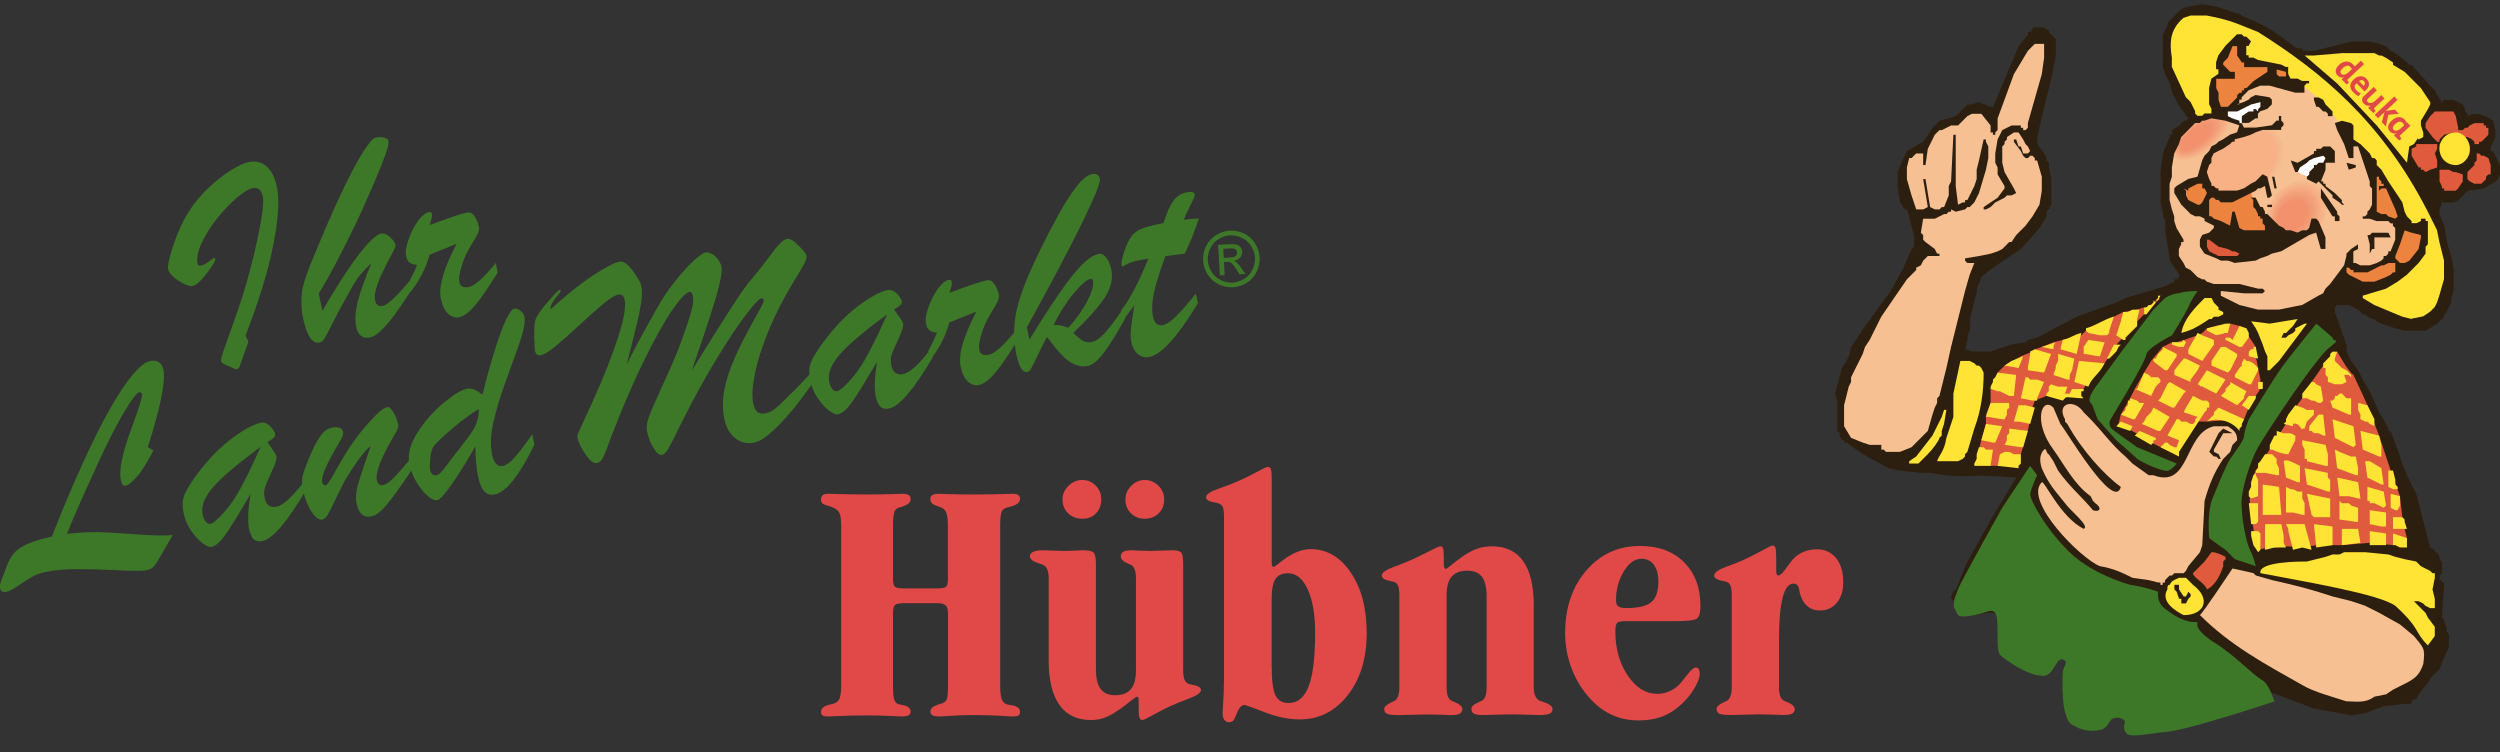 <?xml version="1.0" encoding="UTF-8"?> <svg xmlns="http://www.w3.org/2000/svg" id="a" viewBox="0 0 821.51 247.14"><rect x="0" y="0" width="821.51" height="247.14" fill="#333333" stroke="none"/><path d="M729.79,37.39s-8.41,0-10.7,2.3c-1.53,2.3-9.17,12.26-7.64,28.35,.76,15.32,3.82,10.73,3.82,10.73,0,0-3.82,5.36,3.06,12.26,6.88,6.13,9.94,6.9,9.94,6.9l8.41,5.36s6.88,1.53,12.23,.77c5.35,0,13.76-5.36,19.87-7.66,6.12-1.53,12.23-1.53,13.76-3.07,1.53-1.53,9.94-11.49,8.41-16.09-.77-5.36-3.06-.77-6.11-8.43-3.06-7.66-6.88-15.32-7.64-17.62-.76-1.53-3.82-6.9-5.35-8.43-.76-1.53-6.88-6.9-8.41-9.19-1.53-2.3-1.53-3.83-7.64-6.13-6.88-2.3-17.58-4.6-18.34-3.83-1.53,0-7.64,13.79-7.64,13.79" style="fill:#f6c092; fill-rule:evenodd;"></path><path d="M729.79,37.39s-8.41,0-10.7,2.3c-1.53,2.3-9.17,12.26-7.64,28.35,.76,15.32,3.82,10.73,3.82,10.73,0,0-3.82,5.36,3.06,12.26,6.88,6.13,9.94,6.9,9.94,6.9l8.41,5.36s6.88,1.53,12.23,.77c5.35,0,13.76-5.36,19.87-7.66,6.12-1.53,12.23-1.53,13.76-3.07,1.53-1.53,9.94-11.49,8.41-16.09-.77-5.36-3.06-.77-6.11-8.43-3.06-7.66-6.88-15.32-7.64-17.62-.76-1.53-3.82-6.9-5.35-8.43-.76-1.53-6.88-6.9-8.41-9.19-1.53-2.3-1.53-3.83-7.64-6.13-6.88-2.3-17.58-4.6-18.34-3.83-1.53,0-7.64,13.79-7.64,13.79Z" style="fill:none; stroke:#f6c092; stroke-linecap:square; stroke-miterlimit:10; stroke-width:0px;"></path><path d="M748.9,43.52c3.82,4.6,1.53,13.03-6.12,19.16-6.88,5.36-15.28,6.13-19.1,1.53-3.82-4.6-1.53-13.03,6.11-18.39,6.88-6.13,15.29-6.9,19.11-2.3" style="fill:#f6c092; fill-rule:evenodd;"></path><path d="M748.9,44.29c3.82,4.6,.76,12.26-6.12,18.39-6.88,5.36-15.28,6.13-19.1,1.53-3.82-4.6-.77-13.02,6.11-18.39,6.88-5.36,15.29-6.13,19.11-1.53" style="fill:#f5bd8f; fill-rule:evenodd;"></path><path d="M748.13,44.29c3.82,4.6,.76,12.26-5.35,17.62-6.88,6.13-15.29,6.9-19.11,2.3-3.06-4.6-.77-12.26,6.11-17.62,6.88-6.13,15.29-6.9,18.34-2.3" style="fill:#f5ba8e; fill-rule:evenodd;"></path><path d="M748.13,45.05c3.06,3.83,.76,11.49-6.12,16.86-6.11,5.36-14.52,6.13-17.58,2.3-3.82-4.6-1.53-12.26,5.35-17.62,6.11-5.36,14.52-6.13,18.34-1.53" style="fill:#f5b88b; fill-rule:evenodd;"></path><path d="M747.37,45.05c3.06,3.83,.76,11.49-5.35,16.86-6.11,5.36-14.52,6.13-17.58,1.53-3.82-3.83-.76-11.49,5.35-16.85,6.11-4.6,14.52-5.36,17.58-1.53" style="fill:#f6b589; fill-rule:evenodd;"></path><path d="M746.61,45.05c3.82,4.6,1.53,11.49-5.35,16.86-6.11,4.6-13.76,5.36-16.82,1.53-3.06-3.83-.76-11.49,5.35-16.09,6.11-5.36,13.76-6.13,16.81-2.3" style="fill:#f6b388; fill-rule:evenodd;"></path><path d="M746.61,45.82c3.06,3.83,.76,10.73-5.35,16.09-6.11,4.6-13.76,5.36-16.82,1.53-3.06-3.83-.76-10.72,5.35-16.09,6.11-4.6,13.76-5.36,16.81-1.53" style="fill:#f8b085; fill-rule:evenodd;"></path><path d="M733.61,37.39c.76,3.07-2.29,8.43-7.64,12.26-6.11,3.83-11.46,4.6-12.23,1.53-1.53-3.07,2.29-9.19,7.64-13.03,5.35-3.83,10.7-4.6,12.23-.77" style="fill:#f6c092; fill-rule:evenodd;"></path><path d="M732.85,37.39c1.53,3.07-2.29,8.43-7.64,12.26-5.35,3.83-9.94,3.83-11.46,.76-.76-3.06,2.29-8.43,7.64-12.26,5.35-3.06,10.7-3.83,11.47-.77" style="fill:#f5bd8f; fill-rule:evenodd;"></path><path d="M732.85,37.39c.76,3.07-2.29,8.43-7.64,12.26-5.35,3.07-9.94,3.83-11.46,.76-.76-3.06,2.29-8.43,7.64-11.49,5.35-3.83,9.94-4.6,11.47-1.53" style="fill:#f5ba8e; fill-rule:evenodd;"></path><path d="M732.08,37.39c1.53,3.07-2.29,8.43-6.88,12.26-5.35,3.07-9.94,3.83-11.47,.76-.76-3.06,2.29-7.66,7.64-11.49,4.58-3.83,9.94-3.83,10.7-1.53" style="fill:#f5b88b; fill-rule:evenodd;"></path><path d="M732.08,38.16c.76,2.3-2.29,7.66-6.88,10.73-5.35,3.83-9.94,4.6-10.7,1.53-1.53-3.07,1.53-7.66,6.88-11.49,4.58-3.06,9.17-3.83,10.7-.77" style="fill:#f6b589; fill-rule:evenodd;"></path><path d="M731.32,38.16c1.53,2.3-1.53,7.66-6.12,10.73-5.35,3.83-9.94,3.83-10.7,1.53-1.53-3.07,1.53-7.66,6.88-10.73,4.59-3.83,9.17-4.6,9.94-1.53" style="fill:#f6b388; fill-rule:evenodd;"></path><path d="M731.32,38.16c.76,3.07-2.29,7.66-6.88,10.73s-9.17,3.83-9.93,1.53c-.77-3.07,2.29-7.66,6.88-10.73,4.59-3.06,9.17-3.83,9.94-1.53" style="fill:#f8b085; fill-rule:evenodd;"></path><path d="M731.32,38.92c.76,2.3-2.29,6.9-6.88,9.96-4.59,3.06-9.17,3.83-9.93,.76-.77-2.3,2.29-6.9,6.88-9.96,3.82-3.06,8.41-3.83,9.94-.77" style="fill:#f7ae83; fill-rule:evenodd;"></path><path d="M730.56,38.92c.76,2.3-1.53,6.9-6.12,9.96-4.58,3.06-8.4,3.83-9.93,.76-.77-2.3,2.29-6.9,6.88-9.96,3.82-3.06,8.41-3.06,9.17-.77" style="fill:#f6ab82; fill-rule:evenodd;"></path><path d="M730.56,38.92c.76,2.3-2.29,6.9-6.12,9.96-4.58,3.06-8.4,3.06-9.17,.76-1.53-2.3,1.53-6.9,6.11-9.19,3.82-3.07,7.64-3.83,9.17-1.53" style="fill:#f6aa80; fill-rule:evenodd;"></path><path d="M729.79,38.92c.76,2.3-1.53,6.9-5.35,9.96-4.59,2.3-8.41,3.06-9.17,.76-.76-2.3,1.53-6.13,5.35-9.19,4.59-3.07,8.41-3.07,9.17-1.53" style="fill:#f4a67e; fill-rule:evenodd;"></path><path d="M729.79,39.69c.76,2.3-1.53,6.13-6.12,8.43-3.82,3.06-7.64,3.83-8.41,1.53-.76-2.3,1.53-6.13,5.35-9.19,4.59-2.3,8.41-3.06,9.17-.77" style="fill:#f3a47c; fill-rule:evenodd;"></path><path d="M729.03,39.69c.76,2.3-1.53,6.13-5.35,8.43-3.82,3.06-7.64,3.06-8.41,1.53-.76-2.3,1.53-6.13,5.35-9.19,3.82-2.3,7.64-3.06,8.41-.77" style="fill:#f3a37a; fill-rule:evenodd;"></path><path d="M729.03,39.69c.76,2.3-1.53,6.13-5.35,8.43-3.82,3.06-7.64,3.06-8.41,1.53-.76-2.3,2.29-6.13,5.35-8.43,3.82-3.07,7.64-3.07,8.41-1.53" style="fill:#f1a078; fill-rule:evenodd;"></path><path d="M728.26,40.46c.76,1.53-1.53,5.36-4.59,7.66-3.82,2.3-6.88,3.07-7.64,.77-.77-1.53,1.53-5.36,4.59-7.66,3.82-2.3,6.88-3.07,7.64-.77" style="fill:#f19e77; fill-rule:evenodd;"></path><path d="M728.26,40.46c.76,1.53-1.53,5.36-4.59,7.66-3.82,2.3-6.88,3.07-7.64,.77-.77-1.53,1.53-5.36,4.59-7.66,3.82-2.3,6.88-2.3,7.64-.77" style="fill:#f29c75; fill-rule:evenodd;"></path><path d="M728.26,40.46c0,1.53-1.53,5.36-5.35,7.66-3.06,2.3-6.11,2.3-6.88,.77-.77-1.53,1.53-4.6,4.59-6.9,3.06-2.3,6.88-3.07,7.64-1.53" style="fill:#f19a74; fill-rule:evenodd;"></path><path d="M727.5,41.22c.76,1.53-1.53,4.6-4.59,6.9-3.06,2.3-6.11,2.3-6.88,.76-.77-1.53,1.53-4.6,4.59-6.9,3.06-2.3,6.11-3.06,6.88-.77" style="fill:#f19872; fill-rule:evenodd;"></path><path d="M727.5,41.22c0,1.53-1.53,4.6-4.59,6.9-3.06,1.53-6.11,2.3-6.88,.76,0-1.53,1.53-4.6,4.59-6.9,3.06-2.3,6.11-2.3,6.88-.77" style="fill:#f29670; fill-rule:evenodd;"></path><path d="M726.73,41.22c.76,1.53-.77,4.6-3.82,6.13-3.06,2.3-6.11,3.07-6.11,1.53-.76-1.53,.76-4.6,3.82-6.9,3.06-1.53,5.35-2.3,6.12-.77" style="fill:#f2946f; fill-rule:evenodd;"></path><path d="M726.73,41.22c0,1.53-1.53,4.6-3.82,6.13-3.06,2.3-5.35,2.3-6.11,.77-.76-.77,.76-3.83,3.82-5.36,3.06-2.3,5.35-2.3,6.12-1.53" style="fill:#f2926d; fill-rule:evenodd;"></path><path d="M725.97,41.99c.76,.77-.76,3.83-3.82,5.36-2.3,1.53-4.59,2.3-5.35,.77-.76-.77,1.53-3.83,3.82-5.36,2.29-1.53,5.35-2.3,5.35-.77" style="fill:#f2916b; fill-rule:evenodd;"></path><path d="M762.66,61.91c3.82,3.83,3.06,10.73-1.53,14.56-4.59,4.6-10.7,5.36-14.52,.77-3.06-3.83-2.29-10.73,2.29-14.56,4.58-4.6,10.7-4.6,13.76-.77" style="fill:#f6c092; fill-rule:evenodd;"></path><path d="M762.66,61.91c3.06,3.83,2.29,10.73-1.53,14.56-4.59,4.6-10.7,4.6-14.52,.77-3.06-3.83-2.29-9.96,2.29-14.56,4.58-3.83,10.7-4.6,13.76-.77" style="fill:#f5bd8f; fill-rule:evenodd;"></path><path d="M762.66,61.91c3.06,3.83,2.29,10.73-2.29,14.56-3.82,3.83-9.93,4.6-12.99,.77-3.82-3.83-2.29-9.96,1.53-14.56,4.58-3.83,10.7-3.83,13.76-.77" style="fill:#f5ba8e; fill-rule:evenodd;"></path><path d="M761.89,62.68c3.06,3.07,2.29,9.96-1.53,13.79-4.59,3.83-9.93,4.6-12.99,.77-3.05-3.83-2.29-9.96,1.53-13.79,4.59-4.6,9.93-4.6,12.99-.77" style="fill:#f5b88b; fill-rule:evenodd;"></path><path d="M761.89,62.68c3.06,3.83,2.29,9.96-1.53,13.79-4.59,3.83-9.93,3.83-12.99,.77-3.05-3.83-2.29-9.96,1.53-13.79,4.59-3.83,9.93-3.83,12.99-.77" style="fill:#f6b589; fill-rule:evenodd;"></path><path d="M761.89,62.68c2.29,3.83,1.53,9.96-2.29,13.79-3.82,3.83-9.17,3.83-12.23,.77-3.05-3.83-2.29-9.96,1.53-13.79,4.59-3.83,9.93-3.83,12.99-.77" style="fill:#f6b388; fill-rule:evenodd;"></path><path d="M761.13,63.44c3.06,3.07,2.29,9.2-1.53,12.26-3.82,3.83-9.17,4.6-12.23,.76-2.29-3.06-1.53-8.43,2.29-12.26,3.06-3.83,9.17-4.6,11.47-.77" style="fill:#f8b085; fill-rule:evenodd;"></path><path d="M761.13,63.44c2.29,3.07,1.53,8.43-1.53,12.26-3.82,3.83-9.17,3.83-12.23,.76-2.29-3.06-1.53-8.43,2.29-12.26,3.06-3.83,8.41-3.83,11.47-.77" style="fill:#f7ae83; fill-rule:evenodd;"></path><path d="M760.36,63.44c3.06,3.07,2.29,8.43-1.53,12.26-3.06,3.83-8.4,3.83-10.7,.76-3.06-3.06-2.29-8.43,1.53-12.26,3.06-3.07,8.41-3.83,10.7-.77" style="fill:#f6ab82; fill-rule:evenodd;"></path><path d="M760.36,64.21c2.29,3.07,1.53,7.66-1.53,11.49-3.82,3.07-8.4,3.83-10.7,.77-3.06-3.07-2.29-8.43,1.53-11.49,3.06-3.83,8.41-3.83,10.7-.77" style="fill:#f6aa80; fill-rule:evenodd;"></path><path d="M760.36,64.21c2.29,3.07,1.53,7.66-1.53,11.49-3.82,3.07-8.4,3.07-10.7,.77-2.29-3.07-1.53-8.43,1.53-11.49,3.06-3.06,8.41-3.83,10.7-.77" style="fill:#f4a67e; fill-rule:evenodd;"></path><path d="M759.6,64.21c2.29,3.07,1.53,7.66-1.53,10.73-3.06,3.83-7.64,3.83-9.94,.77-2.29-2.3-1.53-6.89,1.53-10.73,3.06-3.06,7.64-3.06,9.94-.77" style="fill:#f3a47c; fill-rule:evenodd;"></path><path d="M759.6,64.98c2.29,2.3,1.53,6.9-1.53,9.96-3.06,3.07-7.64,3.83-9.94,.77-2.29-2.3-1.53-6.9,1.53-9.96,3.06-3.06,7.64-3.83,9.94-.77" style="fill:#f3a37a; fill-rule:evenodd;"></path><path d="M759.6,64.98c1.53,2.3,1.53,6.9-1.53,9.96-3.06,3.07-7.64,3.07-9.94,.77-1.53-2.3-1.53-6.9,1.53-9.96,3.06-3.06,7.64-3.06,9.94-.77" style="fill:#f1a078; fill-rule:evenodd;"></path><path d="M758.83,64.98c2.29,3.07,1.53,6.9-1.53,9.96-3.06,3.07-6.88,3.07-9.17,.77-1.53-2.3-.77-6.9,1.53-9.96,3.06-2.3,7.64-3.06,9.17-.77" style="fill:#f19e77; fill-rule:evenodd;"></path><path d="M758.83,65.74c1.53,2.3,1.53,6.13-1.53,9.19-3.06,2.3-6.88,3.07-8.4,.77-2.29-2.3-1.53-6.9,1.53-9.19,2.29-3.07,6.11-3.07,8.41-.77" style="fill:#f29c75; fill-rule:evenodd;"></path><path d="M758.07,65.74c2.29,2.3,1.53,6.13-.77,9.19-3.06,2.3-6.88,2.3-8.41,.77-2.29-2.3-1.53-6.13,1.53-9.19,2.29-2.3,6.11-3.07,7.64-.77" style="fill:#f19a74; fill-rule:evenodd;"></path><path d="M758.07,65.74c1.53,2.3,1.53,6.13-1.53,8.43-2.29,3.07-6.11,3.07-7.64,.76-1.53-1.53-1.53-5.36,1.53-8.43,2.29-2.3,6.11-2.3,7.64-.77" style="fill:#f19872; fill-rule:evenodd;"></path><path d="M758.07,66.51c1.53,1.53,.76,5.36-1.53,7.66-2.29,2.3-6.11,3.07-7.64,.77-1.53-1.53-.76-5.36,1.53-7.66,2.29-2.3,6.11-3.06,7.64-.77" style="fill:#f29670; fill-rule:evenodd;"></path><path d="M757.31,66.51c1.53,2.3,1.53,5.36-.76,7.66-2.29,2.3-6.11,2.3-7.64,.77-1.53-1.53-.77-5.36,1.53-7.66,2.29-2.3,5.35-2.3,6.88-.77" style="fill:#f2946f; fill-rule:evenodd;"></path><path d="M757.31,66.51c1.53,2.3,.76,5.36-1.53,7.66-2.29,2.3-5.35,2.3-6.88,.77-1.53-1.53-.77-5.36,1.53-7.66,2.29-1.53,5.35-2.3,6.88-.77" style="fill:#f2926d; fill-rule:evenodd;"></path><path d="M757.31,67.27c1.53,1.53,.76,4.6-1.53,6.9-2.29,1.53-5.35,2.3-6.11,.76-1.53-2.3-1.53-5.36,.77-6.89,2.29-2.3,5.35-2.3,6.88-.77" style="fill:#f2916b; fill-rule:evenodd;"></path><path d="M754.25,55.01s-.76,.77,2.29,2.3c3.82,1.53,5.35,1.53,5.35,1.53,0,0,1.53-6.13,2.29-6.9,.77-1.53,0-3.06,0-3.06,0,0-2.29,.76-3.82,1.53-1.53,.77-6.11,4.6-6.11,4.6" style="fill:#fff; fill-rule:evenodd;"></path><path d="M754.25,55.01s-.76,.77,2.29,2.3c3.82,1.53,5.35,1.53,5.35,1.53,0,0,1.53-6.13,2.29-6.9,.77-1.53,0-3.06,0-3.06,0,0-2.29,.76-3.82,1.53-1.53,.77-6.11,4.6-6.11,4.6Z" style="fill:none; stroke:#fff; stroke-linecap:square; stroke-miterlimit:10; stroke-width:0px;"></path><path d="M725.97,63.44s-3.06,4.6-2.29,6.13c.76,.77,3.06,3.83,5.35,5.36,2.29,.77,11.47,2.3,15.29,2.3,3.82-.77,.76-4.6,.76-4.6,0,0-4.59-6.13-4.59-6.9-.76-1.53-.76-3.06-.76-3.06,0,0-4.59,3.06-6.88,1.53-3.06-.77-6.88-.77-6.88-.77" style="fill:#ec8440; fill-rule:evenodd;"></path><path d="M725.97,63.44s-3.06,4.6-2.29,6.13c.76,.77,3.06,3.83,5.35,5.36,2.29,.77,11.47,2.3,15.29,2.3,3.82-.77,.76-4.6,.76-4.6,0,0-4.59-6.13-4.59-6.9-.76-1.53-.76-3.06-.76-3.06,0,0-4.59,3.06-6.88,1.53-3.06-.77-6.88-.77-6.88-.77Z" style="fill:none; stroke:#ec8440; stroke-linecap:square; stroke-miterlimit:10; stroke-width:0px;"></path><polygon points="719.85 37.39 713.74 26.67 711.45 17.47 713.74 9.04 719.09 2.91 731.32 5.21 748.13 12.11 756.54 19.77 771.06 31.26 780.24 41.99 789.41 52.72 800.11 65.74 803.16 82.6 805.46 94.86 797.81 105.58 789.41 106.35 772.59 96.39 781 94.09 792.47 87.96 796.29 79.54 797.05 73.4 790.94 73.4 786.35 65.74 778.71 52.72 771.06 43.52 769.54 41.22 762.66 32.8 755.78 27.43 749.66 25.13 732.85 20.54 729.79 31.26 728.26 37.39 723.68 38.93 719.85 37.39" style="fill:#ffe436; fill-rule:evenodd;"></polygon><polygon points="719.85 37.39 713.74 26.67 711.45 17.47 713.74 9.04 719.09 2.91 731.32 5.21 748.13 12.11 756.54 19.77 771.06 31.26 780.24 41.99 789.41 52.72 800.11 65.74 803.16 82.6 805.46 94.86 797.81 105.58 789.41 106.35 772.59 96.39 781 94.09 792.47 87.96 796.29 79.54 797.05 73.4 790.94 73.4 786.35 65.74 778.71 52.72 771.06 43.52 769.54 41.22 762.66 32.8 755.78 27.43 749.66 25.13 732.85 20.54 729.79 31.26 728.26 37.39 723.68 38.93 719.85 37.39" style="fill:none; stroke:#ffe436; stroke-linecap:square; stroke-miterlimit:10; stroke-width:0px;"></polygon><path d="M701.51,240.44l-2.29-.76v-.77h-.76l-.76-3.07h-4.59l-2.29,3.07-2.29,.77-2.29-.77h-3.06l-2.29-.77-.76-.77-1.53-2.3v-6.9l.77-3.83v-6.9l-.77-1.53h-2.29l-.76,1.53-1.53,.77v.76h-.76l-.76,.76-.77,.77-.76,.77h-3.82l-3.82-2.3-3.82-3.06-.76-.77v-.77h-.77l-.76-.77v-.77l-.76-1.53v-8.43l-.77-1.53h-2.29l-3.82,.77h-3.82l-1.53-.77-2.3-2.3v-1.53l-.76-.76v-.77l.76-1.53,.77-.76,.76-1.53,.77-2.3,.76-1.53,.77-2.3,8.41-15.32,8.41-13.79c-19.87-1.53-15.28,.77-28.28-1.53h-3.06l-6.88-.77-3.82-.77-8.41-4.6-5.35-3.83h-.76v-.77h-.77l-.76-1.53v-.76l-.76-.77v-9.96l-.77-2.3,1.53-5.36,.76-3.07,1.53-2.3,.76-1.53,.77-3.07,4.59-6.9,8.41-11.49,3.82-6.9,3.06-6.9,.76-.76v-3.83l-2.29-8.43h-.77l-1.53-2.3-.76-4.6v-5.36l1.53-3.83,1.53-3.07,5.35-3.06,3.06-4.6,2.29-2.3,5.35-1.53,2.29-2.3,.77-.77,.76-.77h1.53l2.29-.77,1.53,.77h.76l.76,.77h1.53l2.29-5.36,6.12-14.56,3.06-3.83v-.77h.76l.77-.77v-.77h3.82l.77,.77h.76v.77l.76,.77,1.53,1.53v5.36l-1.53,7.66-2.29,9.19-2.29,9.96v2.3l2.29,3.07,.77,1.53v.77l.76,.76v1.53l.76,3.83v8.43l-.76,1.53-.76,.77v1.53l-2.29,3.83-6.11,6.9-9.17,6.13-3.82,3.06-1.53,3.83v1.53l-.76,2.3-1.53,6.13v3.83l-.77,1.53v1.53l-.76,3.07,2.29,.76h6.11l6.88-2.3,4.59-.77,.77-.76,3.05-.77,12.99-6.89,10.7-3.83,2.29-.76,3.06-1.53,12.99-3.83,1.53-.76,1.53-.77v-.76h.76l.77-.77v-.77l-3.06-4.6-1.53-9.96v-3.07l-.77-1.53v-1.53l-.76-3.06v-9.96l.76-6.13,1.53-3.83,.77-1.53v-.77h.76v-1.53l2.29-1.53,.76-.77,.77-.77h.76l.77-.77-.77-.76-.76-1.53c-.77,0-3.06-4.6-3.82-6.13l-.76-3.07-.77-1.53-.76-1.53-.77-2.3V11.34l.77-1.53,.76-1.53v-.77l1.53-1.53,.77-.77,.76-.76,1.53-1.53,2.29-.77,4.59-.76,4.58,.76,2.29,.77,2.29,.77,2.29,.77h.76l.76,.76,3.82,1.53,4.58,2.3c3.82,2.3,8.41,6.13,9.94,6.9h1.53v.77h3.82l9.17-2.3,3.05-.77h6.12l3.05,.77,2.29,.77,1.53,1.53,1.53,.77c2.29,1.53,3.06,2.3,4.59,3.83h.77c.76,.77,6.11,6.9,6.11,6.9l.76,.77,.76,.77,.76,1.53,1.53,2.3,.77-.76h3.06l3.06,1.53,.76,1.53v.77l.77,.77v.77c2.29-1.53,5.35-.77,8.41,1.53l.76,3.06v2.3l-1.53,3.07v1.53h.77l2.29,4.6v3.07l-.77,1.53-.76,.77-3.82,2.3-5.35,.76-3.06,3.07-1.53,.77h-3.82l-.76,2.3v1.53l1.53,3.83,.77,4.6,.76,3.06,.76,2.3,.77,3.83v7.66l-.77,2.3v1.53l-.76,1.53-.76,1.53-.77,.76v.77l-.77,.76-1.53,1.53-3.82,2.3h-6.88l-3.06-.77-4.59-1.53-1.53-.77-.76-.77h-.77l-1.53-.76-.77-.77h-.76l-1.53-1.53-3.05-1.53h-3.82l-.76,.77v1.53l3.82,10.72v2.3l1.53,3.07,2.29,3.06,1.53,3.07,2.29,3.83,3.05,6.9,1.53,2.3,1.53,3.07v.77h.76l2.29,6.13,1.53,4.6,1.53,3.83,3.06,6.13,4.59,17.62,1.53,.77v.77h.76l.77,1.53v.77l.76,.77v3.83l-.76,.76v1.53h.76v.77h.77l-.77,11.49,.77,.76v.77l.77,1.53v1.53l.76,.76v4.6l-1.53,3.07-1.53,3.83-.77,.77-.76,.77-1.53,1.53-.77,1.53-.76,.76-2.3,3.06-.76,1.53h-.77l-.76,.77v.77h-2.29l-6.88,.76-6.12,2.3-4.59,.76-3.82-.76-8.41-1.53-12.23-4.6-2.29-.76v1.53h-.77l-2.29,2.3-5.35,1.53-5.35,2.3-4.59,1.53-3.82,.76-3.82,.77-5.35,1.53-7.65,.76h-5.35Zm90.95-135.62l-3.06-.76-9.17-3.83-3.82-2.3v-.77l7.64-2.3,3.82-2.3,3.06-2.3,1.53-1.53,.76-.77,1.53-1.53,2.3-3.07v-2.3l.76-.77v-7.66h-.76v-.77h-1.53v.77l-1.53,.76h-1.53v-.76l-.77-.77-.76-.77-.76-1.53-.76-3.06-4.59-6.9-2.29-3.83-1.53-1.53v-1.53l-.76-.77h-.77l-.76-1.53-.77-.77-.77-.76-1.53-1.53-2.29-1.53v-4.6l-.77-.77-3.05-.77-2.29,.77,.76,2.3,2.29,4.6,1.53,4.6h1.53v-3.83h1.53l3.82,11.49v1.53l.76,.77v5.36l-.76,1.53-.77,.77v.77l-.77,.77h-.76v.77h2.29l2.29,.77h3.82l.76,.76h.76v.77l.76,.76v3.83l-1.53,3.83h-.76v.76l-.77,.77h-.76v.77l-.76,.76-1.53,.77-2.29,.77h-3.06l-1.53-.77h-.77v-3.83l1.53-.77v-1.53l-2.29,1.53-.76,.77-.77,.76v.77l-.76,3.06-2.29,3.06-2.29,3.07-1.53,1.53-.77,1.53-1.53,.77-5.35,3.06-7.64,1.53h-6.88l-6.12-1.53-6.11-3.06v-1.53l7.64,.77h6.11l.77-.77-.77-.77h-1.53l-3.06-.77-3.06-.76h-8.41l-2.29-.77-.77-.76h-.76l-1.53-.77-1.53-1.53-.77-.76-1.53-.77-.76-1.53-1.53-2.3v-2.3l.76-1.53v-.76h.77v-.77l-2.29-3.83-.76-2.3v-1.53l-.77-2.3-.76-3.07v-5.36l.76-2.3v-3.07l.77-4.6,1.53-3.07,.76-2.3,.77-.77,.76-.77,2.29-2.3,.76-.77h1.53l.77-.77h.76l2.29-.77,4.59,.77,4.59,1.53-.76,2.3-2.29,.77-2.29,1.53-1.53,.76-.76,.77-1.53,.77-.76,1.53-.76,.77-.77,.77-.76,1.53-1.53,5.36-3.06,.76-3.82,2.3-.76,.77v1.53l2.29,3.83,3.06,3.07,1.53,.77h1.53l1.53,.77v.77l3.06,1.53v.76l-1.53,1.53-2.29,.77-.77,1.53v2.3l1.53,2.3,3.82,1.53,1.53,.76h2.29l2.29,.77,6.88-.77,1.52-.76,2.29-.77,1.53-.77,3.06-.76,9.17-5.36,2.29-.77,1.53,5.36h1.53v-3.83l-2.29-5.36-.76-.77h-1.53l-.77,3.06-.76,.77h-1.53l-1.53,.76-2.29-.76h-1.53l-.76-.77-1.53-.76-.77-.77-.77-.76-1.53-1.53-.77-.77h-.76v-.77l-.77-1.53h-.77l-1.52-3.07h-1.53l.76,.76v2.3l.77,.77,.76,1.53v.77h.76v.77h.77v1.53l.77,.77v1.53h-6.88l-1.53-.77-1.53-5.36h-.77l-.76,4.6-3.06-1.53-2.29-.77-.76-.77h-.76v-5.36l.76-.76h.76l.77,.76h.76l.77,.77h3.82l3.06-1.53,3.06-1.53,1.53-.77,.76-.76h.76l1.53-.77,.76,3.83h.77l.76-.77-1.53-6.13-1.53-.77-1.53,1.53-.76,.77-1.53,.77-2.29,1.53-2.29,.76h-6.12v-.76h-.76l-.77-.77h-.76v-.77l-.76-1.53-.76-2.3,.76-2.3,.76-.77v-1.53l.76-1.53,1.53-.77,1.53-.76,2.29-1.53,.76-.77h.77v-.76l3.06-.77,2.29-.77,1.53-.77,2.29-.77h6.11v-.76l.77-.77v-.77l-.77-.77v-1.53h-.76v1.53h-.77l-1.53,1.53-5.35,.77h-3.82l-.77-1.53h2.3l2.29-1.53h.76v-1.53l.76-.77,2.29-.77,1.53-1.53v-1.53l-.76-.77-4.58-.76-1.53,.76-.77,.77-1.53,.76-2.29,.77h.76v-1.53h.76v-.77l2.3-2.3,3.82-1.53h3.06l8.41,2.3h3.06v-2.3l.77-.77h.76v-.77h-2.29l-1.53-.77h-2.29l-.76-1.53v-2.3h-.77l-1.53-.77-3.82-.77-3.82-.77-1.53-.77h-1.53v-.77h-.77v-3.06h.77l.77-1.53-.77-.77-.77-.77h-.76l-.77-.76h-1.53l-.76,.76-3.06,3.07-2.29,3.06-.76,2.3v2.3h.76v1.53l-2.29,1.53-.76,3.06v5.36l.76,1.53v1.53h-2.29l-.76,.77h-1.53l-.77-.77v-.77l-.76-1.53-.77-1.53-.76-.76-.77-.77-4.59-9.96v-3.07c-.76-4.6-.76-9.19,3.82-13.02l2.29-.77h5.35c8.41,1.53,10.7,3.07,16.82,5.37,20.64,13.02,40.51,29.11,55.79,59l1.53,3.07,1.53,3.07,.77,3.83,1.53,6.13v6.13l-1.53,5.36-.77,2.3-.76,1.53-.76,.76-.76,.77-2.3,1.53-3.82,.76Z" style="fill:#2d1f0f; fill-rule:evenodd;"></path><path d="M771.06,230.47c-4.59-1.53-10.7-3.06-14.52-5.36-12.23-6.9-23.69-13.03-33.63-22.99,1.53-1.53,9.17-13.03,10.7-15.32l6.88,1.53,.77,.77,5.35,1.53c6.88,1.53,12.99,3.06,19.87,5.36l3.06,.76,3.05,.77,4.59,1.53,4.58,2.3,6.88,3.83,4.59,3.83c3.06,3.83,3.82,3.83,3.06,9.19-1.53,4.6-3.82,5.36-8.41,7.66l-1.53,.77-2.29,1.53-3.82,.76c-3.06,2.3-6.11,1.53-9.17,1.53" style="fill:#f6c092; fill-rule:evenodd;"></path><path d="M797.81,212.09c-4.59-4.6-2.29-5.36-10.7-13.02-5.35-3.83-28.28-7.66-44.33-10.73-.76-3.83,12.99-3.83,15.29-3.83l6.11-1.53,2.29-.77h2.29l1.53-.76h6.88l7.64,.76,2.29,.77,3.05,.77,3.82,.77,1.53,1.53,1.53,.77,1.53,.77,.77,.77h.76v1.53l-.76,3.83,.76,3.06v3.06h-1.53l-1.53-.76-.77-.77-1.53-.76h-1.53l.77,.76,1.53,1.53,.76,.77,.77,.76,.76,1.53,2.29,3.07v3.06l-2.29,3.06Z" style="fill:#ffe436; fill-rule:evenodd;"></path><path d="M797.81,212.09c-4.59-4.6-2.29-5.36-10.7-13.02-5.35-3.83-28.28-7.66-44.33-10.73-.76-3.83,12.99-3.83,15.29-3.83l6.11-1.53,2.29-.77h2.29l1.53-.76h6.88l7.64,.76,2.29,.77,3.05,.77,3.82,.77,1.53,1.53,1.53,.77,1.53,.77,.77,.77h.76v1.53l-.76,3.83,.76,3.06v3.06h-1.53l-1.53-.76-.77-.77-1.53-.76h-1.53l.77,.76,1.53,1.53,.76,.77,.77,.76,.76,1.53,2.29,3.07v3.06l-2.29,3.06Z" style="fill:none; stroke:#ffe436; stroke-linecap:square; stroke-miterlimit:10; stroke-width:0px;"></path><path d="M717.56,202.13c-3.06-1.53-7.64-4.6-5.35-8.43,0-.77,0-1.53,.76-1.53,.76-1.53,1.53-1.53,3.06-2.3h2.29c.77,.77,1.53,1.53,2.29,2.3,6.12,4.6,3.82,9.96-3.06,9.96" style="fill:#ffe436; fill-rule:evenodd;"></path><polygon points="716.8 198.29 716.8 196.76 716.04 196.76 715.27 194.46 714.51 193.7 714.51 192.93 714.51 192.17 716.04 192.17 716.04 193.7 717.56 196 718.33 196 719.09 194.46 719.85 195.23 719.85 196 719.09 196.76 718.33 198.29 716.8 198.29" style="fill:#2d1f0f; fill-rule:evenodd;"></polygon><path d="M725.21,193.7h0c-.77-2.3-4.59-3.83-4.59-5.36l3.82-3.83,2.29-3.07c1.53,0,3.06,.77,4.59,1.53v.77l-.76,.77v1.53c-.76,2.3-2.29,6.13-5.35,7.66" style="fill:#e05a3d; fill-rule:evenodd;"></path><path d="M709.92,192.17v-.77h-.77l-3.06-.77-5.35-.76c-3.06-1.53-6.12-3.07-10.7-3.83-6.11-2.3-25.22-21.45-19.1-27.58,.76-.77,6.11,11.49,13.76,15.32,2.29-.77-4.59-6.13-6.12-8.43-3.05-3.83-5.35-6.13-7.64-11.49-.77-2.3-.77-4.6,.76-6.13,.77-.77,.77,1.53,1.53,1.53l1.53,2.3,1.53,3.07c3.82,5.36,7.64,8.43,11.47,13.03,2.29,.77,3.06-.77,.76-2.3l-.76-.77-.77-1.53c-5.35-3.83-8.41-9.96-12.23-15.32-6.88-9.19-3.82-17.62,0-13.79l2.29,5.36c1.53,1.53,17.58,29.11,19.87,20.69-5.35-3.83-12.99-12.26-17.58-20.69l-.77-.77v-.77c-3.05-5.36,3.06-6.89,6.12-2.3l1.53,1.53c4.59,4.6,7.64,9.2,12.23,13.03l2.29,2.3,5.35,3.83h1.53c12.23,4.6,9.94-13.79,19.87-16.09h4.58c2.29,1.53,3.06,2.3,3.06,4.6l-1.53,1.53-.76,2.3-2.29,2.3c-3.06,4.6-4.59,8.43-6.12,13.79l-.76,14.56-.77,2.3-3.82,4.6-.77,1.53-.76,.77h-3.06l-.77,.76h-.76l-.77,.77-.76,.76v.77h-.77v.77h-.76Z" style="fill:#f6c092; fill-rule:evenodd;"></path><path d="M628.9,152.32h-1.53v-.77l2.29-1.53,5.35-6.9,3.05-6.13,.76-2.3h.77l-.77,4.6-.76,2.3v1.53l-.77,.77c0,.77-2.29,3.83-3.82,5.36l-3.06,3.06h-1.53Z" style="fill:#ffe436; fill-rule:evenodd;"></path><path d="M628.9,152.32h-1.53v-.77l2.29-1.53,5.35-6.9,3.05-6.13,.76-2.3h.77l-.77,4.6-.76,2.3v1.53l-.77,.77c0,.77-2.29,3.83-3.82,5.36l-3.06,3.06h-1.53Z" style="fill:none; stroke:#ffe436; stroke-linecap:square; stroke-miterlimit:10; stroke-width:0px;"></path><path d="M641.13,151.56h-4.59c.76-2.3,2.29-3.06,3.06-7.66,.76-2.3,1.53-4.6,2.29-6.9v-7.66l2.29-10.73h3.06l1.53,.76,.76,.77h.77l.76,.77,.77,1.53c0,6.13-.77,12.26-3.06,18.39l-2.29,7.66-.76,.77v.76l-.77,.77-1.53,.76h-2.29Z" style="fill:#ffe436; fill-rule:evenodd;"></path><path d="M641.13,151.56h-4.59c.76-2.3,2.29-3.06,3.06-7.66,.76-2.3,1.53-4.6,2.29-6.9v-7.66l2.29-10.73h3.06l1.53,.76,.76,.77h.77l.76,.77,.77,1.53c0,6.13-.77,12.26-3.06,18.39l-2.29,7.66-.76,.77v.76l-.77,.77-1.53,.76h-2.29Z" style="fill:none; stroke:#ffe436; stroke-linecap:square; stroke-miterlimit:10; stroke-width:0px;"></path><polygon points="622.02 148.49 620.49 148.49 619.73 148.49 618.97 147.73 618.2 147.73 618.2 146.19 615.91 146.19 615.14 146.19 614.38 146.19 612.09 145.43 608.27 143.89 605.97 140.06 605.97 135.47 605.97 134.7 605.97 133.17 606.74 130.1 607.5 127.04 608.27 125.51 608.27 123.97 610.56 119.38 612.09 116.31 612.85 114.01 614.38 111.71 618.2 104.05 626.61 91.79 629.67 88.73 629.67 87.96 631.2 87.2 631.96 85.66 632.72 84.9 633.49 84.13 635.02 84.13 635.78 84.13 636.55 84.13 637.31 84.13 637.31 83.36 636.55 83.36 635.78 81.83 632.72 79.53 631.96 78.77 631.96 78 631.96 77.24 631.2 76.47 631.96 71.87 633.49 71.87 634.25 71.87 635.78 71.87 637.31 71.11 638.84 70.34 639.6 70.34 640.37 69.57 641.13 69.57 641.13 68.81 642.66 69.57 645.72 68.81 646.48 68.04 647.25 68.04 648.01 67.27 648.77 66.51 650.3 63.44 652.59 55.78 653.36 51.95 653.36 50.42 653.36 49.65 653.36 48.89 653.36 48.12 652.59 46.59 652.59 45.82 651.83 45.82 650.3 52.72 649.54 55.78 649.54 58.85 648.77 61.15 646.48 65.74 645.72 65.74 645.72 66.51 644.95 66.51 643.42 67.27 642.66 61.15 642.66 56.55 642.66 52.72 642.66 49.65 642.66 44.29 641.89 44.29 641.13 59.61 640.37 61.15 640.37 62.68 640.37 64.21 638.84 68.04 638.08 68.04 637.31 68.81 635.78 68.81 634.25 68.04 632.72 58.85 631.96 58.85 633.49 68.04 631.96 68.81 629.67 68.81 628.14 64.21 626.61 58.85 626.61 55.02 627.37 51.95 628.14 51.95 628.9 51.18 629.67 50.42 631.96 50.42 631.96 54.25 632.72 54.25 633.49 48.89 635.02 45.82 635.78 44.29 636.55 43.52 637.31 42.76 638.08 42.76 641.13 41.23 641.89 41.23 642.66 41.23 643.42 41.23 646.48 38.16 648.01 37.39 648.77 37.39 649.54 37.39 650.3 37.39 651.07 37.39 654.12 41.23 654.12 41.99 654.12 43.52 654.89 43.52 654.89 44.29 655.65 44.29 655.65 43.52 656.42 42.76 656.42 41.23 656.42 38.93 661.77 24.37 666.36 16.71 667.12 15.94 667.88 15.17 668.65 14.41 669.41 14.41 670.17 14.41 671.7 14.41 671.7 15.17 671.7 15.94 671.7 16.71 671.7 19 670.94 24.37 666.36 40.46 666.36 41.23 666.36 41.99 665.59 42.76 664.82 42.76 664.82 41.99 664.06 41.99 664.06 41.23 661 41.23 657.95 42.76 656.42 45.82 655.65 50.42 655.65 51.95 655.65 53.48 656.42 55.02 656.42 57.32 658.71 61.15 658.71 61.91 656.42 64.98 651.83 68.04 651.83 68.81 652.59 68.81 654.12 68.04 655.65 66.51 657.18 65.74 658.71 64.98 659.48 64.21 660.24 64.21 661 64.21 662.53 63.44 661.77 61.91 658.71 56.55 657.95 53.48 657.95 48.12 658.71 47.35 658.71 46.59 659.48 45.82 659.48 45.06 661.77 43.52 663.3 43.52 664.82 45.82 665.59 47.35 666.36 48.12 667.12 49.65 666.36 50.42 664.82 50.42 664.06 48.12 663.3 48.12 662.53 45.82 661.77 45.82 661.77 46.59 664.06 49.65 664.82 51.18 665.59 51.95 666.36 51.95 667.12 51.18 667.88 51.18 668.65 51.95 668.65 52.72 669.41 52.72 670.94 58.08 670.94 62.68 670.17 67.27 667.88 71.11 665.59 74.17 664.06 75.7 662.53 77.24 661 79.53 660.24 79.53 659.48 80.3 658.71 81.07 657.95 81.83 656.42 82.6 654.12 83.36 650.3 84.13 645.72 84.9 645.72 85.66 646.48 86.43 648.77 86.43 647.25 90.26 645.72 95.62 641.13 114.01 639.6 120.91 637.31 130.1 636.55 130.87 636.55 131.64 636.55 132.4 635.78 133.93 635.02 136.23 633.49 141.6 631.2 143.89 630.43 144.66 628.14 146.96 624.31 148.49 622.02 148.49" style="fill:#f6c092; fill-rule:evenodd;"></polygon><polygon points="729.03 150.79 728.26 150.02 727.5 150.02 726.73 149.26 725.97 148.49 727.5 145.43 729.03 142.36 730.56 140.83 732.08 141.6 733.61 142.36 732.85 142.36 732.08 142.36 731.32 142.36 730.56 142.36 727.5 147.72 727.5 148.49 729.03 149.26 729.79 150.79 729.03 150.79" style="fill:#2d1f0f; fill-rule:evenodd;"></polygon><polygon points="776.41 92.56 771.83 90.26 771.06 89.49 771.06 88.73 771.06 87.96 771.83 87.96 772.59 88.73 773.36 88.73 773.36 89.49 774.12 89.49 777.94 89.49 781 87.96 782.53 87.2 783.29 87.2 784.82 86.43 786.35 86.43 787.11 86.43 787.11 88.73 787.11 89.49 786.35 89.49 785.59 90.26 784.06 91.03 780.24 92.56 776.41 92.56" style="fill:#ec8440; fill-rule:evenodd;"></polygon><polygon points="788.64 86.43 787.11 84.9 787.11 84.13 788.64 80.3 790.17 75.7 792.46 76.47 795.52 77.24 795.52 78 794.76 81.83 791.7 85.66 790.17 86.43 788.64 86.43" style="fill:#ec8440; fill-rule:evenodd;"></polygon><polygon points="729.03 84.13 725.97 82.6 725.21 81.07 725.21 78.77 725.97 78.77 729.03 81.07 732.08 81.83 733.61 82.6 734.38 82.6 735.91 83.37 735.14 84.13 729.03 84.13" style="fill:#e05a3d; fill-rule:evenodd;"></polygon><polygon points="778.71 83.36 778.71 80.3 777.94 77.24 778.71 77.24 779.47 76.47 784.82 76.47 785.59 78 784.82 78 784.06 78 782.53 78 780.24 78 780.24 79.53 780.24 81.07 780.24 81.83 779.47 81.83 778.71 83.36" style="fill:#2d1f0f; fill-rule:evenodd;"></polygon><polygon points="767.24 72.64 767.24 72.64 767.24 71.87 767.24 71.11 766.48 71.11 762.66 64.98 762.66 61.91 768 69.57 768 70.34 768.77 71.11 768.77 71.87 768.77 72.64 767.24 72.64" style="fill:#2d1f0f; fill-rule:evenodd;"></polygon><polygon points="787.11 71.87 784.82 71.11 784.06 70.34 782.53 70.34 781 69.57 781 66.51 781 62.68 781 60.38 781 58.85 781 58.08 781.76 58.08 781.76 58.85 782.53 59.61 782.53 60.38 783.29 60.38 783.29 61.14 781.76 61.14 781.76 62.68 782.53 61.91 783.29 61.91 784.06 61.91 787.11 68.81 787.88 71.11 787.11 71.87" style="fill:#ec8440; fill-rule:evenodd;"></polygon><polygon points="745.84 68.04 745.08 68.04 745.08 67.28 746.6 67.28 746.6 68.04 745.84 68.04" style="fill:#2d1f0f; fill-rule:evenodd;"></polygon><polygon points="722.15 67.27 719.09 65.74 718.33 64.21 718.33 63.44 718.33 62.68 717.56 61.91 719.09 62.68 719.09 61.91 722.15 60.38 723.68 60.38 723.68 61.91 724.44 61.91 725.21 63.44 723.68 66.51 722.91 67.27 722.15 67.27" style="fill:#ec8440; fill-rule:evenodd;"></polygon><polygon points="769.54 67.27 768.77 66.51 766.48 64.98 766.48 64.21 765.71 63.44 764.19 61.91 763.42 61.15 761.89 59.61 761.13 60.38 758.07 58.85 758.07 58.08 758.83 57.31 758.83 56.55 760.36 55.01 760.36 54.25 761.13 54.25 761.89 53.48 763.42 53.48 764.19 51.95 763.42 51.18 760.36 51.95 758.83 52.72 758.07 53.48 755.78 55.01 755.01 56.55 754.25 56.55 752.72 52.72 755.01 53.48 760.36 50.42 760.36 49.65 761.13 49.65 761.13 48.89 762.66 48.89 763.42 48.12 765.71 48.12 766.48 48.89 767.24 49.65 767.24 50.42 767.24 51.18 767.24 52.72 767.24 53.48 766.48 53.48 764.19 53.48 764.19 55.01 764.19 55.78 762.66 59.61 763.42 59.61 763.42 60.38 764.19 60.38 764.19 61.15 767.24 63.44 768.77 64.98 769.54 65.74 769.54 66.51 770.3 67.27 769.54 67.27" style="fill:#2d1f0f; fill-rule:evenodd;"></polygon><polygon points="803.93 62.68 803.17 62.68 803.17 61.91 802.4 61.91 802.4 61.14 801.64 59.61 801.64 58.85 801.64 58.08 801.64 57.31 801.64 55.78 804.69 55.78 806.22 56.55 806.98 56.55 809.28 57.31 809.28 59.61 807.75 61.91 806.98 62.68 803.93 62.68" style="fill:#e05a3d; fill-rule:evenodd;"></polygon><polygon points="747.37 61.91 746.61 58.08 747.37 58.08 748.13 61.91 747.37 61.91" style="fill:#2d1f0f; fill-rule:evenodd;"></polygon><polygon points="797.05 56.55 796.29 55.78 795.52 55.78 795.52 55.01 794.76 55.01 792.47 51.18 792.47 49.65 792.47 48.89 793.99 48.12 793.99 47.35 794.76 47.35 795.52 47.35 800.87 47.35 800.87 48.89 800.11 50.42 800.87 52.72 800.87 55.01 798.58 55.78 797.05 56.55" style="fill:#e05a3d; fill-rule:evenodd;"></polygon><polygon points="771.83 55.78 771.06 53.48 774.12 54.25 774.12 55.02 771.83 55.78" style="fill:#2d1f0f; fill-rule:evenodd;"></polygon><polygon points="794.76 45.82 790.17 39.69 789.41 39.69 788.64 38.16 788.64 37.39 787.88 37.39 787.11 36.63 786.35 35.86 784.06 33.56 783.29 32.03 782.53 30.5 781.76 30.5 781.76 29.73 781 28.97 780.24 28.2 779.47 27.43 778.71 26.67 777.94 25.9 777.18 25.9 777.18 25.13 774.89 23.6 774.89 22.83 774.12 22.83 774.12 22.07 772.59 21.3 772.59 20.54 771.83 20.54 771.83 19.77 769.54 18.24 769.54 17.47 778.71 17.47 780.24 17.47 781.76 18.24 782.53 18.24 784.06 19 786.35 20.54 786.35 21.3 790.17 23.6 790.94 24.37 793.23 26.67 794.76 28.2 795.52 28.97 797.05 31.26 798.58 33.56 798.58 34.33 797.81 35.86 795.52 39.69 795.52 41.22 796.29 43.52 796.29 44.29 796.29 45.06 794.76 45.82" style="fill:#ffe436; fill-rule:evenodd;"></polygon><polygon points="735.91 40.46 735.91 39.69 733.61 38.92 732.08 38.16 732.08 36.63 733.61 36.63 735.14 36.63 739.73 34.33 742.78 33.56 742.78 35.09 742.02 35.86 742.02 36.63 741.26 35.86 740.49 35.86 740.49 36.63 738.96 36.63 736.67 38.16 736.67 40.46 735.91 40.46" style="fill:#fff; fill-rule:evenodd;"></polygon><polygon points="764.95 38.16 764.95 38.16 764.95 37.39 764.19 36.63 763.42 36.63 762.66 35.86 761.89 35.09 761.13 35.09 760.36 32.8 760.36 32.03 761.89 32.03 763.42 32.8 764.19 34.33 764.95 35.09 766.48 36.63 766.48 38.16 764.95 38.16" style="fill:#2d1f0f; fill-rule:evenodd;"></polygon><polygon points="729.79 35.1 729.03 32.8 729.03 30.5 728.26 28.97 728.26 28.2 728.26 27.43 728.26 25.9 734.38 25.9 734.38 25.13 734.38 24.37 734.38 23.6 733.61 23.6 732.85 23.6 730.56 21.3 730.56 20.54 732.08 19 733.61 15.17 735.14 15.17 735.14 18.24 736.67 20.54 737.43 20.54 737.43 22.07 745.08 22.07 745.08 23.6 740.49 26.67 738.2 28.97 737.43 28.97 737.43 29.73 736.67 29.73 736.67 30.5 735.91 30.5 735.14 31.26 735.14 32.03 732.08 35.1 729.79 35.1" style="fill:#ec8440; fill-rule:evenodd;"></polygon><polygon points="750.43 25.13 749.66 25.13 748.9 25.13 748.13 24.37 748.13 22.84 751.19 23.6 751.19 25.13 750.43 25.13" style="fill:#ec8440; fill-rule:evenodd;"></polygon><polygon points="813.1 60.38 811.57 59.61 810.81 58.85 810.81 56.55 812.34 55.01 813.1 54.25 813.1 53.48 813.86 52.72 813.86 50.42 814.63 50.42 815.39 51.18 816.16 51.18 817.69 51.95 818.45 54.25 818.45 56.55 818.45 57.31 817.69 57.31 816.92 58.08 816.92 58.85 815.39 60.38 813.1 60.38" style="fill:#e05a3d; fill-rule:evenodd;"></polygon><polygon points="806.22 53.48 803.17 51.95 801.64 49.65 801.64 47.35 803.93 45.05 806.22 44.29 806.22 43.52 803.17 44.29 802.4 45.05 801.64 45.82 801.64 46.59 800.87 46.59 800.11 45.82 799.35 45.05 797.05 41.99 797.05 40.46 798.58 38.16 800.11 36.63 801.64 36.63 806.22 36.63 806.98 38.16 807.75 41.99 807.75 42.76 808.52 42.76 809.28 42.76 810.04 41.99 810.81 41.99 811.57 41.22 813.1 40.46 816.16 40.46 816.16 41.22 816.92 41.22 816.92 41.99 817.69 41.99 817.69 44.29 816.16 45.82 815.39 46.59 814.63 46.59 814.63 47.35 813.1 47.35 813.1 46.59 812.34 45.82 810.81 45.05 808.52 45.05 809.28 46.59 810.81 46.59 811.57 48.12 811.57 50.42 810.81 51.95 810.04 52.72 809.28 53.48 808.52 53.48 806.22 53.48" style="fill:#e05a3d; fill-rule:evenodd;"></polygon><path d="M806.99,43.52c2.29,0,4.59,2.3,4.59,5.36s-2.29,5.36-4.59,5.36c-3.05,0-5.35-2.3-5.35-5.36s2.29-5.36,5.35-5.36" style="fill:#ffe436; fill-rule:evenodd;"></path><path d="M806.99,43.52c2.29,0,4.59,2.3,4.59,5.36s-2.29,5.36-4.59,5.36c-3.05,0-5.35-2.3-5.35-5.36s2.29-5.36,5.35-5.36Z" style="fill:none; stroke:#ffe436; stroke-linecap:square; stroke-miterlimit:10; stroke-width:0px;"></path><path d="M658.71,120.14s-1.53,1.53-2.29,2.3c0,.77-2.3,5.36-2.3,5.36v4.6l-1.53,3.83v3.07l-1.53,5.36-.76,3.06,3.06,5.36h3.06l7.64-3.83,2.29-7.66,1.53-7.66,.76-2.3,3.82-1.53,5.35,.77,4.59-1.53,2.29-1.53,.76-1.53,6.11-6.9,1.53-2.3,3.06-4.6,.76-.77,4.59-5.36,3.82-3.83,3.06-3.07,1.53-1.53-1.53,.76-.77,.77-3.06,2.3v-.77l-2.3,.77-4.58,.77-3.06,1.53-9.17,4.6-1.53,1.53-6.11,1.53-3.06,.77-3.82,1.53-2.29,.77-.76,.76-3.82,1.53-5.35,3.07Z" style="fill:#e05a3d; fill-rule:evenodd;"></path><path d="M658.71,120.14s-1.53,1.53-2.29,2.3c0,.77-2.3,5.36-2.3,5.36v4.6l-1.53,3.83v3.07l-1.53,5.36-.76,3.06,3.06,5.36h3.06l7.64-3.83,2.29-7.66,1.53-7.66,.76-2.3,3.82-1.53,5.35,.77,4.59-1.53,2.29-1.53,.76-1.53,6.11-6.9,1.53-2.3,3.06-4.6,.76-.77,4.59-5.36,3.82-3.83,3.06-3.07,1.53-1.53-1.53,.76-.77,.77-3.06,2.3v-.77l-2.3,.77-4.58,.77-3.06,1.53-9.17,4.6-1.53,1.53-6.11,1.53-3.06,.77-3.82,1.53-2.29,.77-.76,.76-3.82,1.53-5.35,3.07Z" style="fill:none; stroke:#e05a3d; stroke-linecap:square; stroke-miterlimit:10; stroke-width:0px;"></path><path d="M728.26,107.12l-3.06,.77-1.53,1.53-1.53,.77-4.58,1.53-2.3,.76h-1.53l-3.06,1.53-3.82,4.6-2.29,3.83-3.06,5.36-1.53,3.06-3.06,5.36-.76,3.07s6.11,3.07,8.4,4.6c3.06,2.3,10.7,5.36,10.7,5.36,0,0,4.59-9.96,6.88-10.73h3.06l12.23-.77,1.53-3.83,2.29-3.83,1.53-2.3v-3.07l-.76-3.83-.76-3.83v-3.07l-3.06-4.6-2.29-2.3-3.06-.76-4.59,.76Z" style="fill:#e05a3d; fill-rule:evenodd;"></path><path d="M728.26,107.12l-3.06,.77-1.53,1.53-1.53,.77-4.58,1.53-2.3,.76h-1.53l-3.06,1.53-3.82,4.6-2.29,3.83-3.06,5.36-1.53,3.06-3.06,5.36-.76,3.07s6.11,3.07,8.4,4.6c3.06,2.3,10.7,5.36,10.7,5.36,0,0,4.59-9.96,6.88-10.73h3.06l12.23-.77,1.53-3.83,2.29-3.83,1.53-2.3v-3.07l-.76-3.83-.76-3.83v-3.07l-3.06-4.6-2.29-2.3-3.06-.76-4.59,.76Z" style="fill:none; stroke:#e05a3d; stroke-linecap:square; stroke-miterlimit:10; stroke-width:0px;"></path><path d="M742.02,180.67s2.29-.77,6.11-.77c3.82-.77,6.88,0,6.88,0l6.88-.77h7.65l9.17-.76,7.64,.76,4.58-2.3-.76-3.07-.76-3.83-.77-6.9-3.06-8.43-3.82-11.49-3.82-9.96s-3.82-8.43-4.59-9.96c-1.53-.77-5.35-7.66-5.35-7.66l-4.59,4.6-3.82,5.36-3.06,5.36-2.29,3.07-3.06,5.36-5.35,8.43-4.58,6.89s-3.06,6.13-1.53,14.56c1.53,8.43,1.53,10.72,1.53,10.72l.76,.77Z" style="fill:#e05a3d; fill-rule:evenodd;"></path><path d="M742.02,180.67s2.29-.77,6.11-.77c3.82-.77,6.88,0,6.88,0l6.88-.77h7.65l9.17-.76,7.64,.76,4.58-2.3-.76-3.07-.76-3.83-.77-6.9-3.06-8.43-3.82-11.49-3.82-9.96s-3.82-8.43-4.59-9.96c-1.53-.77-5.35-7.66-5.35-7.66l-4.59,4.6-3.82,5.36-3.06,5.36-2.29,3.07-3.06,5.36-5.35,8.43-4.58,6.89s-3.06,6.13-1.53,14.56c1.53,8.43,1.53,10.72,1.53,10.72l.76,.77Z" style="fill:none; stroke:#e05a3d; stroke-linecap:square; stroke-miterlimit:10; stroke-width:0px;"></path><polygon points="744.31 180.67 744.31 172.24 749.66 172.24 750.43 176.07 750.43 178.37 751.19 179.91 747.37 179.91 744.31 180.67" style="fill:#ffe436; fill-rule:evenodd;"></polygon><polygon points="742.02 181.44 740.49 179.14 739.73 176.08 739.73 174.54 742.02 174.54 742.78 175.31 742.78 176.08 742.78 177.61 742.78 180.67 742.02 181.44" style="fill:#ffe436; fill-rule:evenodd;"></polygon><polygon points="756.54 179.91 753.49 180.67 751.96 174.54 751.96 173.78 751.19 172.24 754.25 172.24 757.3 172.24 759.6 180.67 756.54 179.91" style="fill:#ffe436; fill-rule:evenodd;"></polygon><polygon points="790.94 179.91 788.64 179.91 787.11 179.14 786.35 179.14 786.35 175.31 790.94 176.84 790.94 179.91" style="fill:#ffe436; fill-rule:evenodd;"></polygon><polygon points="761.13 179.91 760.36 172.24 766.48 173.01 766.48 175.31 766.48 176.08 766.48 177.61 766.48 179.14 761.13 179.91" style="fill:#ffe436; fill-rule:evenodd;"></polygon><polygon points="769.54 179.14 769.54 173.78 774.88 173.78 775.65 178.37 769.54 179.14" style="fill:#ffe436; fill-rule:evenodd;"></polygon><polygon points="781.76 179.14 778.71 179.14 778.71 174.54 784.06 175.31 784.06 179.14 781.76 179.14" style="fill:#ffe436; fill-rule:evenodd;"></polygon><polygon points="789.41 173.78 786.35 173.78 786.35 169.95 787.11 169.95 787.88 169.95 788.64 169.95 789.41 169.95 790.17 170.71 790.17 171.48 790.94 173.78 789.41 173.78" style="fill:#ffe436; fill-rule:evenodd;"></polygon><polygon points="782.53 173.01 778.71 172.24 778.71 167.65 784.06 168.41 784.06 173.01 782.53 173.01" style="fill:#ffe436; fill-rule:evenodd;"></polygon><polygon points="739.73 172.24 738.96 165.35 742.02 165.35 742.02 166.11 742.02 166.88 742.02 171.48 741.26 172.24 740.49 172.24 739.73 172.24" style="fill:#ffe436; fill-rule:evenodd;"></polygon><polygon points="743.55 166.11 743.55 163.82 743.55 159.22 748.9 159.98 749.66 169.18 743.55 169.18 743.55 166.11" style="fill:#ffe436; fill-rule:evenodd;"></polygon><polygon points="774.12 171.48 768.77 170.71 768.77 164.58 769.54 165.35 771.06 165.35 771.83 165.35 772.59 166.11 774.88 166.88 774.88 171.48 774.12 171.48" style="fill:#ffe436; fill-rule:evenodd;"></polygon><polygon points="764.95 169.95 761.13 169.95 760.36 169.95 759.6 169.18 758.07 162.28 765.71 163.82 765.71 169.95 764.95 169.95" style="fill:#ffe436; fill-rule:evenodd;"></polygon><polygon points="756.54 169.18 753.49 168.41 751.19 168.41 751.19 166.11 751.19 159.98 752.72 160.75 753.49 160.75 755.01 161.52 756.54 161.52 756.54 163.82 757.3 165.35 757.3 166.88 757.3 169.18 756.54 169.18" style="fill:#ffe436; fill-rule:evenodd;"></polygon><polygon points="787.11 167.65 785.58 166.88 785.58 162.28 788.64 163.05 788.64 164.58 788.64 165.35 788.64 166.11 787.88 167.65 787.11 167.65" style="fill:#ffe436; fill-rule:evenodd;"></polygon><polygon points="783.29 166.88 780.24 165.35 779.47 165.35 778.71 165.35 778.71 164.58 777.94 164.58 777.94 159.98 783.29 161.52 784.06 166.11 783.29 166.88" style="fill:#ffe436; fill-rule:evenodd;"></polygon><polygon points="774.89 163.82 771.83 163.05 770.3 163.05 769.54 163.05 768.77 163.05 768.01 156.92 774.89 158.45 775.65 163.82 774.89 163.82" style="fill:#ffe436; fill-rule:evenodd;"></polygon><polygon points="739.73 163.82 738.96 163.05 738.96 161.52 739.73 159.98 739.73 158.45 740.49 156.15 741.26 155.39 741.26 156.15 742.02 157.69 742.02 163.05 739.73 163.82" style="fill:#ffe436; fill-rule:evenodd;"></polygon><polygon points="764.95 161.52 758.07 159.22 757.31 153.86 764.95 155.39 764.95 156.92 765.71 157.69 765.71 159.22 765.71 161.52 764.95 161.52" style="fill:#ffe436; fill-rule:evenodd;"></polygon><polygon points="786.35 160.75 784.82 159.99 784.82 154.62 786.35 154.62 787.11 157.69 787.11 159.22 787.88 159.99 787.88 160.75 786.35 160.75" style="fill:#ffe436; fill-rule:evenodd;"></polygon><polygon points="782.53 159.22 777.94 156.92 777.18 151.56 778.71 151.56 782.53 153.86 783.29 159.22 782.53 159.22" style="fill:#ffe436; fill-rule:evenodd;"></polygon><path d="M755.01,158.45l-3.82-1.53-.76-5.36c.76-.76,2.29,0,5.35,1.53v5.36h-.76Z" style="fill:#ffe436; fill-rule:evenodd;"></path><polygon points="748.13 156.15 744.31 155.39 742.02 155.39 741.26 155.39 741.26 154.62 742.02 153.86 742.02 152.32 742.78 151.55 744.31 149.26 745.08 149.26 745.84 149.26 746.61 149.26 747.37 150.02 748.13 150.79 748.13 152.32 748.9 153.86 748.9 154.62 748.9 155.39 748.9 156.15 748.13 156.15" style="fill:#ffe436; fill-rule:evenodd;"></polygon><polygon points="774.12 156.15 768 153.86 767.24 147.72 768.77 148.49 772.59 150.02 774.12 150.02 774.88 153.86 774.88 156.15 774.12 156.15" style="fill:#ffe436; fill-rule:evenodd;"></polygon><polygon points="764.19 153.09 758.07 151.56 758.07 150.79 757.31 150.79 757.31 147.73 756.54 146.19 756.54 145.43 756.54 144.66 764.19 146.19 764.95 149.26 764.95 150.79 764.95 152.32 764.95 153.09 764.19 153.09" style="fill:#ffe436; fill-rule:evenodd;"></polygon><polygon points="781.76 150.02 776.41 147.73 775.65 141.59 781.76 143.13 782.53 146.19 782.53 147.73 782.53 148.49 782.53 150.02 781.76 150.02" style="fill:#ffe436; fill-rule:evenodd;"></polygon><path d="M746.61,147.73h-.76v-1.53l.76-1.53,.76-1.53h.77v-1.53l2.29,.77h2.29l1.53,.76v1.53l-2.29,4.6c-1.53,0-3.82-.77-5.35-1.53" style="fill:#ffe436; fill-rule:evenodd;"></path><polygon points="773.36 146.96 767.24 143.89 766.48 137.77 773.36 140.06 774.12 146.19 773.36 146.96" style="fill:#ffe436; fill-rule:evenodd;"></polygon><polygon points="763.42 143.13 761.89 142.36 760.36 142.36 759.6 141.6 758.83 141.6 758.83 140.06 761.89 136.23 763.42 136.23 764.18 143.13 763.42 143.13" style="fill:#ffe436; fill-rule:evenodd;"></polygon><path d="M756.54,140.83c0,1.53-.77-2.3-3.06-1.53v.77l-3.06-.77,.76-.77v-.77l.76-1.53,2.29-3.06,2.29,.76,1.53,.77h2.29v1.53l-2.29,2.3-.77,2.3h-.76Z" style="fill:#ffe436; fill-rule:evenodd;"></path><polygon points="780.24 140.06 778.71 139.3 777.94 138.53 777.18 138.53 775.65 137.77 775.65 137 775.65 136.23 774.89 134.7 774.89 132.4 777.94 133.17 780.24 137.77 780.24 140.06" style="fill:#ffe436; fill-rule:evenodd;"></polygon><polygon points="771.83 136.23 766.48 133.93 765.71 131.63 766.48 131.63 767.24 130.87 767.24 130.1 768.01 130.1 768.77 129.34 769.54 129.34 770.3 130.1 771.06 130.87 771.83 130.87 772.59 130.87 772.59 133.17 772.59 134.7 772.59 135.47 772.59 136.23 771.83 136.23" style="fill:#ffe436; fill-rule:evenodd;"></polygon><polygon points="761.89 132.4 760.36 131.64 759.6 131.64 758.07 130.87 756.54 130.87 756.54 129.34 759.6 125.51 760.36 125.51 761.13 126.27 762.66 127.04 763.42 131.64 762.66 132.4 761.89 132.4" style="fill:#ffe436; fill-rule:evenodd;"></polygon><polygon points="767.24 126.27 764.95 125.51 764.95 124.74 764.95 123.97 764.19 123.21 764.19 120.91 763.42 120.91 763.42 119.38 764.19 118.61 764.95 117.84 765.71 117.08 765.71 116.31 766.48 115.55 767.24 115.55 768 115.55 767.24 117.84 767.24 118.61 769.54 120.91 771.06 121.67 771.83 122.44 772.59 123.21 772.59 123.97 771.83 123.21 771.06 123.21 770.3 123.21 771.06 125.51 769.54 126.27 768.77 126.27 768 126.27 767.24 126.27" style="fill:#ffe436; fill-rule:evenodd;"></polygon><polygon points="656.42 153.09 657.18 149.26 658.71 148.49 660.24 148.49 661.77 149.26 664.06 149.26 664.06 150.79 664.06 152.32 663.3 153.09 663.3 153.85 656.42 153.09" style="fill:#ffe436; fill-rule:evenodd;"></polygon><polygon points="648.78 153.09 648.78 152.32 649.54 150.79 649.54 149.26 650.3 146.96 651.07 146.96 651.83 146.96 652.59 147.73 654.89 147.73 654.12 153.09 648.78 153.09" style="fill:#ffe436; fill-rule:evenodd;"></polygon><polygon points="663.3 138.53 662.53 138.53 661.77 138.53 663.3 133.17 664.06 133.17 664.82 133.17 665.59 133.17 668.65 133.93 667.12 139.3 663.3 138.53" style="fill:#ffe436; fill-rule:evenodd;"></polygon><polygon points="664.06 146.96 658.71 146.19 659.47 144.66 659.47 143.13 660.24 142.36 660.24 140.83 666.35 141.6 664.82 146.96 664.06 146.96" style="fill:#ffe436; fill-rule:evenodd;"></polygon><polygon points="654.89 145.43 651.07 144.66 652.6 139.3 657.95 140.06 655.65 145.43 654.89 145.43" style="fill:#ffe436; fill-rule:evenodd;"></polygon><polygon points="657.95 137.77 653.36 137 652.6 137 654.12 132.4 655.65 132.4 656.42 132.4 657.95 132.4 660.24 132.4 660.24 133.93 659.48 134.7 659.48 136.23 658.71 137.77 657.95 137.77" style="fill:#ffe436; fill-rule:evenodd;"></polygon><polygon points="667.88 131.64 664.06 130.87 665.59 123.97 666.35 123.97 667.12 124.74 667.88 124.74 669.41 124.74 671.7 125.51 669.41 130.87 669.41 131.64 667.88 131.64" style="fill:#ffe436; fill-rule:evenodd;"></polygon><path d="M677.82,131.64l-5.35-1.53v-.76l.76-.77v-1.53l.76-.77,2.29,.77h3.06l-.77,2.3h1.53l.76-1.53h3.82v.76h-.76v1.53l.76,.77c-3.06,0-6.12-.77-6.12,0l-.76,.76Z" style="fill:#ffe436; fill-rule:evenodd;"></path><polygon points="660.24 130.1 658.71 129.34 657.18 128.57 656.42 128.57 654.12 127.8 654.12 127.04 654.89 125.5 654.89 124.74 655.65 123.97 656.42 122.44 662.53 123.21 661.77 130.1 660.24 130.1" style="fill:#ffe436; fill-rule:evenodd;"></polygon><path d="M681.64,125.51l1.53-6.9,8.41,.77c-1.53,3.06-3.06,3.83-4.59,6.13l-.76,1.53-4.59-1.53Z" style="fill:#ffe436; fill-rule:evenodd;"></path><polygon points="679.35 124.74 674.76 123.21 675.53 120.91 675.53 120.14 676.29 118.61 676.29 116.31 681.64 117.84 680.88 121.67 680.11 123.21 680.11 123.97 680.11 124.74 679.35 124.74" style="fill:#ffe436; fill-rule:evenodd;"></polygon><path d="M671.7,122.44l-5.35-.77c0-2.3,.76-3.83,.76-6.13l1.53-.76,5.35,1.53-2.29,6.13Z" style="fill:#ffe436; fill-rule:evenodd;"></path><polygon points="663.3 120.91 658.71 120.14 661 118.61 664.82 117.08 663.3 120.91" style="fill:#ffe436; fill-rule:evenodd;"></polygon><polygon points="692.34 117.84 694.63 113.25 696.93 113.25 696.16 114.01 695.4 115.55 694.63 116.31 693.87 117.08 693.1 117.84 692.34 117.84" style="fill:#ffe436; fill-rule:evenodd;"></polygon><path d="M684.7,116.31v-2.3l1.53-2.3,5.35,.77-1.53,4.6c-1.53,0-3.82-.77-5.35-.77" style="fill:#ffe436; fill-rule:evenodd;"></path><path d="M682.4,116.31l-5.35-1.53,.76-3.07c3.06-.76,3.06-1.53,6.12-2.3l-1.53,6.9Z" style="fill:#ffe436; fill-rule:evenodd;"></path><path d="M674.76,114.78l-3.82-.77,4.58-1.53c-.76,.77-.76,1.53-.76,2.3" style="fill:#ffe436; fill-rule:evenodd;"></path><polygon points="697.69 111.71 695.4 110.18 696.93 105.59 697.69 102.52 699.22 102.52 700.75 101.75 701.51 101.75 703.04 101.75 702.28 104.82 702.28 107.12 699.98 109.42 698.45 110.95 698.45 111.71 697.69 111.71" style="fill:#ffe436; fill-rule:evenodd;"></polygon><path d="M690.05,110.18l-3.82-.76-.77-.77v-.77c3.06-.77,6.12-3.07,9.17-3.83l-1.53,4.6v.77l-.76,.76h-2.29Z" style="fill:#ffe436; fill-rule:evenodd;"></path><polygon points="704.57 103.29 704.57 103.29 704.57 100.99 705.33 100.99 706.1 100.22 706.86 100.22 707.63 99.46 707.63 98.69 708.39 99.46 705.33 103.29 704.57 103.29" style="fill:#ffe436; fill-rule:evenodd;"></polygon><polygon points="716.03 150.02 709.92 146.96 711.45 145.43 712.21 145.43 712.98 146.19 714.51 146.96 715.27 146.96 716.03 144.66 712.21 143.13 715.27 137.76 716.03 137.76 716.8 138.53 718.33 138.53 719.85 139.3 720.62 139.3 721.38 138.53 721.38 137.76 722.15 137 717.56 135.47 718.33 133.93 720.62 130.1 722.15 130.87 723.68 131.64 725.21 131.64 725.97 132.4 725.97 133.17 725.97 133.93 725.21 133.93 725.21 134.7 724.44 135.47 716.03 148.49 716.03 150.02" style="fill:#ffe436; fill-rule:evenodd;"></polygon><polygon points="706.86 146.19 701.51 143.13 703.04 141.6 708.39 143.89 708.39 144.66 707.63 144.66 707.63 145.43 706.86 146.19" style="fill:#ffe436; fill-rule:evenodd;"></polygon><polygon points="709.15 141.6 703.8 139.3 704.57 138.53 705.33 137 706.1 136.23 706.86 135.47 707.63 133.93 712.98 137 709.92 141.6 709.15 141.6" style="fill:#ffe436; fill-rule:evenodd;"></polygon><polygon points="695.4 140.06 696.93 138.53 700.75 140.06 699.98 141.6 695.4 140.06" style="fill:#ffe436; fill-rule:evenodd;"></polygon><polygon points="700.75 137.77 696.93 136.23 697.69 135.47 698.45 134.7 698.45 133.93 699.22 133.17 699.22 131.64 699.98 131.64 699.98 130.87 702.27 131.64 703.04 132.4 703.8 132.4 704.57 132.4 703.8 133.93 701.51 137.77 700.75 137.77" style="fill:#ffe436; fill-rule:evenodd;"></polygon><polygon points="738.96 134.7 736.67 133.17 738.96 130.1 740.49 130.1 741.26 130.1 741.26 130.87 738.96 134.7" style="fill:#ffe436; fill-rule:evenodd;"></polygon><polygon points="713.74 133.93 709.15 131.64 709.92 130.87 712.21 126.27 712.98 125.51 718.33 128.57 717.56 129.34 714.51 133.93 713.74 133.93" style="fill:#ffe436; fill-rule:evenodd;"></polygon><polygon points="735.14 133.17 729.79 130.1 730.56 129.34 731.32 128.57 731.32 127.8 732.08 127.04 732.85 126.27 732.85 125.51 738.2 128.57 737.43 130.1 737.43 130.87 736.67 131.64 735.9 132.4 735.14 133.17" style="fill:#ffe436; fill-rule:evenodd;"></polygon><path d="M725.21,138.53l.76-.76,.77-.77,.76-.76v-.77l.77-.76,.76-.77,8.41,3.83-.77,1.53v.77l-.76,.76v.77c-2.29-3.07-6.88-4.6-10.7-3.07" style="fill:#ffe436; fill-rule:evenodd;"></path><polygon points="706.86 130.1 701.51 127.8 702.27 127.8 704.57 122.44 706.1 123.21 706.86 123.97 708.39 123.97 709.15 123.97 709.92 124.74 709.92 125.5 709.15 126.27 708.39 127.04 707.63 128.57 706.86 130.1" style="fill:#ffe436; fill-rule:evenodd;"></polygon><polygon points="722.15 126.27 725.21 121.67 731.32 124.74 728.26 129.34 722.15 126.27" style="fill:#ffe436; fill-rule:evenodd;"></polygon><rect x="742.02" y="125.51" width="1.53" height="2.3" style="fill:#ffe436;"></rect><polygon points="722.91 127.04 722.91 126.27 722.91 125.51 723.68 124.74 723.68 123.97 724.44 125.51 724.44 126.27 722.91 127.04" style="fill:#ffe436; fill-rule:evenodd;"></polygon><polygon points="738.96 126.27 734.38 123.97 734.38 123.21 735.91 120.91 736.67 120.14 736.67 119.38 737.43 117.84 738.2 118.61 738.96 118.61 740.49 119.38 742.02 120.91 742.02 121.67 739.73 126.27 738.96 126.27" style="fill:#ffe436; fill-rule:evenodd;"></polygon><polygon points="719.85 125.51 714.51 123.21 714.51 121.67 717.56 117.84 718.33 117.84 722.91 120.14 722.15 121.67 719.85 124.74 719.85 125.51" style="fill:#ffe436; fill-rule:evenodd;"></polygon><polygon points="732.08 122.44 726.73 120.14 726.73 118.61 729.79 114.01 731.32 114.01 735.14 116.31 735.14 117.08 732.85 121.68 732.08 122.44" style="fill:#ffe436; fill-rule:evenodd;"></polygon><polygon points="745.08 121.67 745.08 117.08 744.32 115.55 743.55 113.25 742.02 109.42 741.26 107.88 739.73 105.58 745.84 106.35 755.01 104.82 753.49 107.12 751.96 108.65 751.19 109.42 750.43 109.42 749.66 110.95 751.19 110.95 751.96 110.18 753.49 109.42 754.25 108.65 754.25 107.88 757.31 106.35 758.07 106.35 753.49 112.48 748.9 118.61 745.84 121.67 745.08 121.67" style="fill:#ffe436; fill-rule:evenodd;"></polygon><polygon points="711.45 121.67 708.39 119.38 707.63 118.61 707.63 117.84 708.39 117.84 709.15 116.31 710.68 114.78 710.68 114.01 715.27 116.31 715.27 117.08 712.21 121.67 711.45 121.67" style="fill:#ffe436; fill-rule:evenodd;"></polygon><polygon points="723.68 118.61 719.09 116.31 719.09 114.78 722.15 109.42 723.68 110.18 727.5 111.71 727.5 113.25 723.68 118.61" style="fill:#ffe436; fill-rule:evenodd;"></polygon><polygon points="742.02 117.84 738.96 117.08 738.96 115.55 739.73 114.78 740.49 114.78 740.49 114.01 741.26 114.01 742.02 117.84" style="fill:#ffe436; fill-rule:evenodd;"></polygon><polygon points="716.03 114.01 713.74 113.25 713.74 112.48 715.27 112.48 716.03 112.48 716.8 112.48 717.56 111.71 718.33 112.48 717.56 114.01 716.03 114.01" style="fill:#ffe436; fill-rule:evenodd;"></polygon><polygon points="735.91 114.01 731.32 111.71 731.32 110.95 732.08 110.95 732.85 110.95 733.61 111.71 735.91 107.12 738.2 107.88 738.96 109.41 738.96 110.95 736.67 114.01 735.91 114.01" style="fill:#ffe436; fill-rule:evenodd;"></polygon><polygon points="726.73 109.42 725.21 108.65 725.21 107.88 728.26 107.12 731.32 106.35 732.85 106.35 732.08 109.42 731.32 109.42 728.26 110.18 726.73 109.42" style="fill:#ffe436; fill-rule:evenodd;"></polygon><path d="M716.8,109.42c.76-4.6,4.59-8.43,7.64-11.49h2.29l.76,1.53,.77,.77,.76,.77v.77l1.53,.77v.77l-1.53,.77h-1.53l-.76,.76h-.76c-2.29,1.53-4.59,3.07-6.88,3.83l-2.29,.76Z" style="fill:#ffe436; fill-rule:evenodd;"></path><polygon points="709.15 98.69 708.39 98.69 709.15 97.92 709.15 97.16 709.92 97.16 709.15 98.69" style="fill:#ffe436; fill-rule:evenodd;"></polygon><path d="M711.45,97.92s2.29-1.53,4.59-1.53c1.53-.76,6.11-.76,6.11-.76,0,0-2.29,3.06-3.06,5.36-1.53,3.06-5.35,9.19-5.35,9.19,0,0-7.64,3.83-8.41,6.13,0,2.3-12.23,22.22-12.23,22.22,0,0-5.35-5.36-6.11-6.13-1.53-1.53,2.29-6.13,2.29-6.13l8.41-11.49,9.94-13.03,3.82-3.83Z" style="fill:#3d7728; fill-rule:evenodd;"></path><path d="M711.45,97.92s2.29-1.53,4.59-1.53c1.53-.76,6.11-.76,6.11-.76,0,0-2.29,3.06-3.06,5.36-1.53,3.06-5.35,9.19-5.35,9.19,0,0-7.64,3.83-8.41,6.13,0,2.3-12.23,22.22-12.23,22.22,0,0-5.35-5.36-6.11-6.13-1.53-1.53,2.29-6.13,2.29-6.13l8.41-11.49,9.94-13.03,3.82-3.83Z" style="fill:none; stroke:#2d1f0f; stroke-linecap:square; stroke-miterlimit:10; stroke-width:0px;"></path><path d="M761.13,106.35s4.59,3.83,5.35,4.6c0,1.53,3.06,0-.76,3.06-3.82,2.3-20.64,27.58-23.7,32.95-3.06,5.36-6.11,16.09-5.35,19.92,0,3.83,1.53,12.26,3.06,14.56,.76,1.53,1.53,4.6,1.53,4.6l-6.88-2.3s-1.53-1.53-3.06-3.06c-2.29-1.53-5.35-3.83-5.35-3.83,0,0-.76-7.66,.77-12.26,1.53-3.83,4.59-11.49,6.11-13.79,1.53-2.3,4.59-6.13,4.59-7.66s1.53-5.36,1.53-5.36c0,0,8.41-13.79,10.7-16.86,1.53-2.3,11.47-14.56,11.47-14.56" style="fill:#3d7728; fill-rule:evenodd;"></path><path d="M761.13,106.35s4.59,3.83,5.35,4.6c0,1.53,3.06,0-.76,3.06-3.82,2.3-20.64,27.58-23.7,32.95-3.06,5.36-6.11,16.09-5.35,19.92,0,3.83,1.53,12.26,3.06,14.56,.76,1.53,1.53,4.6,1.53,4.6l-6.88-2.3s-1.53-1.53-3.06-3.06c-2.29-1.53-5.35-3.83-5.35-3.83,0,0-.76-7.66,.77-12.26,1.53-3.83,4.59-11.49,6.11-13.79,1.53-2.3,4.59-6.13,4.59-7.66s1.53-5.36,1.53-5.36c0,0,8.41-13.79,10.7-16.86,1.53-2.3,11.47-14.56,11.47-14.56Z" style="fill:none; stroke:#2d1f0f; stroke-linecap:square; stroke-miterlimit:10; stroke-width:0px;"></path><path d="M693.87,137s-1.53,2.3,0,3.83c.76,.77,8.41,6.13,8.41,6.13l12.99,5.36s-2.29,3.06-3.82,2.3c-1.53,0-6.88-2.3-9.17-3.83-1.53-1.53-6.88-6.13-6.88-6.13l-6.12-6.89-2.29-6.13,6.88,5.36Z" style="fill:#3d7728; fill-rule:evenodd;"></path><path d="M693.87,137s-1.53,2.3,0,3.83c.76,.77,8.41,6.13,8.41,6.13l12.99,5.36s-2.29,3.06-3.82,2.3c-1.53,0-6.88-2.3-9.17-3.83-1.53-1.53-6.88-6.13-6.88-6.13l-6.12-6.89-2.29-6.13,6.88,5.36Z" style="fill:none; stroke:#009d62; stroke-linecap:square; stroke-miterlimit:10; stroke-width:0px;"></path><path d="M667.12,153.09l2.29,3.07s-1.53,3.06-2.29,6.13c0,2.3,5.35,11.49,11.46,17.62,6.12,6.9,16.05,10.73,21.4,12.26,5.35,.77,9.17,2.3,9.17,2.3,0,0-.76,3.83,3.06,6.13,3.06,2.3,6.11,3.83,9.17,3.83,2.29,0-2.29,.77,5.35,6.13,7.64,4.6,13.76,11.49,16.81,13.03,2.29,1.53,3.82,6.9,3.82,6.9,0,0-27.51,9.2-35.16,9.96-7.64,.76-12.99,2.3-13.76,0-1.53-2.3,1.53-3.83-2.29-4.6-3.82,0-2.29,2.3-5.35,3.83-3.06,.77-6.11,.77-9.94-1.53-3.82-2.3-3.06-15.32-3.06-16.86,0-2.3,2.3-3.83,0-4.6-2.29-.77-3.06,6.13-6.88,5.36-4.58,0-12.23-5.36-13.76-6.9-1.53-2.3,0-11.49-1.53-13.79-1.53-1.53-2.29,0-6.88,.77-4.59,.77-5.35,.77-6.11-1.53-1.53-2.3,0-4.6,.76-6.9,.77-2.3,14.52-26.82,14.52-26.82l9.17-13.79Z" style="fill:#3d7728; fill-rule:evenodd;"></path><path d="M667.12,153.09l2.29,3.07s-1.53,3.06-2.29,6.13c0,2.3,5.35,11.49,11.46,17.62,6.12,6.9,16.05,10.73,21.4,12.26,5.35,.77,9.17,2.3,9.17,2.3,0,0-.76,3.83,3.06,6.13,3.06,2.3,6.11,3.83,9.17,3.83,2.29,0-2.29,.77,5.35,6.13,7.64,4.6,13.76,11.49,16.81,13.03,2.29,1.53,3.82,6.9,3.82,6.9,0,0-27.51,9.2-35.16,9.96-7.64,.76-12.99,2.3-13.76,0-1.53-2.3,1.53-3.83-2.29-4.6-3.82,0-2.29,2.3-5.35,3.83-3.06,.77-6.11,.77-9.94-1.53-3.82-2.3-3.06-15.32-3.06-16.86,0-2.3,2.3-3.83,0-4.6-2.29-.77-3.06,6.13-6.88,5.36-4.58,0-12.23-5.36-13.76-6.9-1.53-2.3,0-11.49-1.53-13.79-1.53-1.53-2.29,0-6.88,.77-4.59,.77-5.35,.77-6.11-1.53-1.53-2.3,0-4.6,.76-6.9,.77-2.3,14.52-26.82,14.52-26.82l9.17-13.79Z" style="fill:none; stroke:#009d62; stroke-linecap:square; stroke-miterlimit:10; stroke-width:0px;"></path><polygon points="769.54 17.47 760.36 18.24 757.31 18.24 768 27.43 781 41.22 790.94 53.48 791.7 48.12 793.23 47.35 794.76 45.05 790.94 40.46 785.59 33.56 780.24 25.9 775.65 22.07 771.83 19 769.54 17.47" style="fill:#ffe436; fill-rule:evenodd;"></polygon><polygon points="784 41.58 784.83 37.72 788.25 37.4 786.97 36.02 783.97 36.45 787.83 32.82 786.78 31.7 785.92 32.52 780.37 37.71 781.42 38.83 783.58 36.81 782.69 40.18 784 41.58" style="fill:#e14848;"></polygon><path d="M779.96,37.12l.7-.65c-.22-.27-.46-.6-.62-.84l3.5-3.28-1.04-1.11-2.11,1.97c-.76,.71-1.83,.87-2.36,.3-.38-.41-.23-.79,.23-1.22l2.8-2.61-1.06-1.12-3.07,2.87c-.77,.71-1.1,1.62-.17,2.62,.66,.7,1.5,.88,2.26,.65v.03c-.28,.18-.62,.49-.82,.68,.52,.6,1.18,1.25,1.77,1.73" style="fill:#e14848;"></path><path d="M776.69,28.24l-1.5-1.6c.58-.43,1.22-.43,1.66,.04,.44,.47,.4,1.08-.16,1.57m.79,1.35c1.08-1.01,1.42-2.38,.23-3.66-1.22-1.31-2.9-1.12-4.23,.12-1.53,1.44-1.51,2.86-.21,4.24,.51,.54,1.12,1.01,1.74,1.3l.77-.92c-.53-.21-1.06-.59-1.46-1.01-.76-.81-.74-1.58,.09-2.34l2.53,2.7c.21-.15,.39-.3,.54-.44" style="fill:#e14848;"></path><path d="M771.64,23.84c-.74,.7-1.75,.99-2.3,.4-.48-.51-.28-1.14,.54-1.9,1.08-1.01,1.91-.93,2.51-.29,.18,.2,.33,.41,.48,.65l-1.22,1.14Zm-.43,3.93l.7-.65c-.22-.27-.46-.6-.62-.85l5.55-5.21-1.04-1.11-.87,.82-1.14,1.07c-.16-.21-.31-.4-.48-.58-1.35-1.45-3.17-1.35-4.65,.02-1.25,1.17-1.55,2.44-.56,3.5,.62,.67,1.42,.83,2.11,.61h.02c-.27,.2-.57,.45-.79,.65,.53,.6,1.18,1.25,1.77,1.73" style="fill:#e14848;"></path><path d="M788.86,42.24c-.75,.7-1.75,.99-2.31,.4-.47-.51-.28-1.14,.54-1.9,1.08-1.01,1.91-.93,2.51-.29,.18,.19,.31,.44,.4,.73l-1.14,1.06Zm-.43,3.93l.7-.65c-.22-.27-.46-.6-.62-.85l3.55-3.33-1.06-1.13-.2,.18c-.05-.19-.11-.57-.53-1.01-1.28-1.37-2.92-1.08-4.39,.3-1.25,1.17-1.55,2.44-.56,3.5,.62,.66,1.42,.83,2.11,.6l.02,.02c-.27,.19-.57,.43-.79,.63,.52,.6,1.18,1.25,1.77,1.73" style="fill:#e14848;"></path><path d="M48.62,146.92l1.76,1.16c-1.91,3.76-3.68,6.58-5.3,8.45-1.63,1.88-2.9,2.91-3.81,3.1-.75,.15-1.27-.45-1.55-1.79-.69-3.36,.45-9,3.44-16.91,2.49-6.83,3.66-10.59,3.52-11.28-.12-.59-.44-.84-.94-.74-.88,.18-2.68,2.61-5.42,7.3-2.73,4.68-5.96,11.18-9.69,19.47-4.25,9.25-7.12,15.83-8.6,19.73,4.26-.45,7.8-.63,10.61-.54,2.82,.09,6.92,.34,12.32,.73,5.4,.39,9.33,.47,11.8,.22-2.26,3.97-3.82,6.67-4.69,8.11-.86,1.44-1.57,2.34-2.12,2.72-.86,.6-2.25,.91-4.18,.93-1.93,.02-5-.08-9.24-.28-4.23-.21-8.17-.3-11.81-.27-3.64,.02-6.91,.34-9.8,.93-1.63,.34-3,.81-4.1,1.43-1.1,.62-2.61,1.57-4.51,2.87-1.91,1.29-3.29,2.03-4.14,2.2-1.22,.25-1.94-.12-2.15-1.13-.12-.57-.04-1.25,.21-2.06,.69-1.88,1.37-3.67,2.04-5.38,.66-1.71,1.46-3.1,2.38-4.18,.92-1.07,2.37-2.06,4.35-2.95,1.97-.9,4.65-1.71,8.04-2.44,3.5-8.9,6.84-16.84,10.02-23.83,3.17-6.98,6.15-12.94,8.92-17.86,2.77-4.92,5.29-8.74,7.58-11.45,2.29-2.71,4.23-4.24,5.83-4.56,1.13-.23,2.07-.1,2.83,.4,.76,.5,1.25,1.31,1.48,2.44,.78,3.77-.93,12.25-5.12,25.45" style="fill:#3d7728;"></path><path d="M64.13,156.69c3.88-5.31,7.85-9.49,11.91-12.51,4.06-3.03,7.31-4.79,9.76-5.3,.66-.13,1.33,.01,2.01,.45,.68,.43,1.26,.98,1.74,1.63,.48,.65,.75,1.15,.82,1.5,.12,.57-.02,1.02-.4,1.38-.39,.36-1.09,.84-2.11,1.44,.32,.46,.74,1.04,1.24,1.76,.51,.71,.9,1.29,1.19,1.74,.29,.45,.47,.86,.55,1.23,.15,.75-.32,2.31-1.42,4.68-1.1,2.37-1.86,4.1-2.27,5.2-.41,1.09-.47,2.35-.18,3.77,.48,2.32,1.78,3.26,3.92,2.82,2.2-.45,5.21-3.21,9.04-8.29l.59,2.87c-6.13,10.45-10.9,16.03-14.32,16.74-1.22,.25-2.18,.03-2.86-.67-.68-.69-1.18-1.82-1.51-3.39-.51-2.48-.36-6.26,.47-11.33-3.54,6.03-6.2,10.35-7.99,12.95-1.79,2.61-3.4,4.06-4.85,4.36-.69,.14-1.68-.28-2.96-1.26-1.28-.98-2.52-2.34-3.71-4.07-1.19-1.74-2-3.62-2.42-5.67-.3-1.47-.42-2.73-.33-3.78,.08-1.04,.42-2.17,1.02-3.38,.6-1.2,1.63-2.83,3.07-4.89m21.49-9.82c-7.4,5.42-12.56,9.78-15.49,13.1-2.93,3.32-4.11,6.37-3.55,9.12,.21,1,.55,1.8,1.03,2.37,.48,.57,1.01,.8,1.61,.67,.35-.07,.91-.41,1.7-1.04,2.9-2.62,5.39-5.77,7.48-9.46,2.09-3.68,4.49-8.61,7.22-14.76" style="fill:#3d7728;"></path><path d="M129.47,143.15c-4.26,7.29-6.14,12.14-5.64,14.56,.28,1.35,.97,1.91,2.07,1.68,.91-.18,2-.91,3.26-2.17,1.26-1.26,3.2-3.43,5.8-6.52l.67,3.25c-3.55,5.31-6.32,9.18-8.31,11.62-1.99,2.44-3.73,3.81-5.24,4.12-2.58,.53-4.21-.9-4.91-4.29-.21-1.01-.26-2.03-.14-3.06,.11-1.04,.34-2.14,.67-3.31,.33-1.16,.86-2.84,1.59-5.04,.73-2.19,1.57-4.68,2.54-7.47-1.6,1.28-3.48,3.55-5.62,6.8-1.41,2.06-2.57,3.97-3.48,5.74-.91,1.78-1.87,3.74-2.89,5.9-1.01,2.16-1.77,3.62-2.28,4.4-.51,.78-1.1,1.23-1.76,1.37-1,.21-2.15-.66-3.43-2.58-1.28-1.93-2.21-4.29-2.78-7.09-.35-1.72-.44-3.12-.24-4.17,.19-1.05,.69-2.59,1.48-4.62,1.48-3.78,2.85-6.6,4.1-8.48,1.25-1.88,2.6-2.96,4.04-3.26,1-.21,1.85-.2,2.53,.02,.68,.22,1.1,.69,1.25,1.41,.06,.32,.04,.66-.08,1.05-.12,.39-.26,.74-.44,1.08-.18,.33-.56,.98-1.14,1.95-3.83,6.52-5.58,10.59-5.24,12.22,.19,.91,.58,1.3,1.18,1.18,.38-.08,.98-.83,1.82-2.26,.83-1.43,1.9-3.3,3.21-5.61,1.31-2.32,2.91-4.78,4.81-7.4,1.9-2.62,4.14-5.22,6.71-7.81,1.43-1.5,2.69-2.37,3.79-2.6,.5-.1,1.14,.49,1.91,1.77,.77,1.28,1.3,2.63,1.59,4.04,.14,.69-.32,1.88-1.38,3.57" style="fill:#3d7728;"></path><path d="M156.25,146.62c-2.12,3.71-4.04,6.89-5.77,9.53-1.73,2.65-3.17,4.65-4.31,6.01-1.14,1.37-1.97,2.1-2.47,2.2-.82,.17-1.87-.3-3.16-1.41-1.29-1.11-2.51-2.61-3.65-4.5-1.14-1.89-1.93-3.89-2.36-5.99-.63-3.04,.22-6.42,2.53-10.12,2.31-3.7,5.15-6.95,8.49-9.77,3.35-2.82,5.96-4.42,7.85-4.81,1.54-.32,3.24,.35,5.12,1.99,1.38-5.55,2.75-10.51,4.13-14.89,1.38-4.37,2.6-7.67,3.68-9.89,1.08-2.22,1.93-3.39,2.56-3.52,.69-.14,1.4,.06,2.12,.62,.72,.56,1.17,1.26,1.34,2.1,.34,1.63-.28,4.68-1.85,9.14-1.57,4.46-3.13,8.82-4.68,13.06-1.55,4.25-2.78,8.37-3.69,12.37-.91,4-1.05,7.56-.41,10.66,.58,2.83,1.78,4.05,3.6,3.68,1.1-.23,2.35-1.13,3.76-2.71,1.41-1.58,3.35-4.15,5.83-7.7l.71,3.44c-4.98,10.15-9.3,15.6-12.98,16.36-1.48,.31-2.65-.04-3.53-1.04-.88-1-1.54-2.61-2-4.84-.62-3.01-.91-6.34-.88-9.98m1.12-12.21c-2.6,1.52-5.57,3.71-8.91,6.57-3.34,2.87-5.32,4.77-5.94,5.71-.56,.77-.93,2.08-1.11,3.91-.18,1.84-.18,3.19,0,4.07,.11,.53,.36,.94,.74,1.22,.38,.28,.81,.37,1.29,.28,.44-.09,.9-.38,1.39-.87,.49-.49,1.24-1.42,2.25-2.77,1.01-1.35,1.68-2.23,1.99-2.61,.44-.58,1.42-1.84,2.93-3.77,1.52-1.93,2.61-3.43,3.27-4.48,.67-1.05,1.19-2.18,1.56-3.39,.37-1.2,.55-2.49,.53-3.86" style="fill:#3d7728;"></path><path d="M266.58,122.4l.67,3.25c-2.41,3.41-4.48,6.18-6.21,8.32-1.74,2.14-3.5,4.1-5.29,5.9-1.79,1.79-3.31,3.12-4.56,3.98-1.24,.86-2.35,1.39-3.33,1.59-2.33,.48-4.4,0-6.23-1.42-1.83-1.42-3.02-3.5-3.59-6.23-.65-3.14-.65-6.38-.01-9.72,.64-3.34,1.8-6.89,3.48-10.65,1.68-3.76,3.87-8.05,6.58-12.86,2.02-3.56,2.99-5.52,2.91-5.9-.05-.22-.17-.39-.36-.51-.19-.12-.38-.17-.57-.13-.6,.12-2.16,1.82-4.7,5.09-2.54,3.27-5.68,7.96-9.45,14.07-3.77,6.11-7.71,13.27-11.85,21.48-.24,.44-.97,1.92-2.2,4.45-1.23,2.53-2.13,4.19-2.68,4.99-.56,.8-1.09,1.25-1.59,1.36-.88,.18-1.82-.55-2.83-2.19-1.01-1.64-1.72-3.47-2.13-5.48-.25-1.22-.12-2.63,.39-4.2,.51-1.58,1.73-4.47,3.66-8.68,1.93-4.21,3.52-7.75,4.76-10.62,1.24-2.87,2.54-6.32,3.91-10.33,.97-2.78,1.65-4.98,2.05-6.61,.4-1.62,.49-3,.26-4.13-.2-.97-.59-1.4-1.15-1.28-1.2,.24-3.11,2.3-5.75,6.16-2.64,3.86-5.74,9.43-9.3,16.71-3.56,7.28-7.13,15.58-10.7,24.93-1.15,3.18-1.98,5.33-2.5,6.45-.52,1.12-1.22,1.77-2.1,1.95-1.1,.23-2.37-.73-3.8-2.87-1.44-2.14-2.31-3.93-2.6-5.38-.1-.47-.02-1.03,.24-1.67,3.01-6.38,5.45-11.77,7.32-16.18,1.87-4.41,3.49-8.56,4.85-12.46,1.36-3.89,2.28-7.06,2.76-9.5,.48-2.44,.59-4.3,.32-5.59-.28-1.35-1.03-1.9-2.25-1.65-1.01,.21-2.59,1.2-4.74,2.99-2.15,1.78-4.84,4.17-8.07,7.16-3.23,2.99-5.84,5.3-7.83,6.93-1.99,1.64-3.53,2.57-4.63,2.79-1.04,.21-1.67-.26-1.91-1.42-.14-.66-.23-2.22-.27-4.68-.05-2.46,.06-4.22,.33-5.29,.4-1.39,1.75-3.4,4.04-6.03,2.29-2.63,3.57-3.97,3.86-4.03,.25-.05,.4,.03,.44,.25,.03,.13-.06,.34-.26,.64-1.07,1.3-1.86,2.35-2.35,3.13-.5,.79-.74,1.59-.73,2.41,5.04-4.63,9.63-8.32,13.8-11.06,4.17-2.74,7.13-4.29,8.88-4.65,.88-.18,1.83,.24,2.86,1.25,1.03,1.02,1.98,2.25,2.84,3.69,.87,1.44,1.35,2.38,1.44,2.82,.33,1.6,.31,3.58-.06,5.93-.37,2.35-.95,5.11-1.75,8.29-.8,3.18-1.79,7.14-2.97,11.9,1.2-2.44,2.35-4.7,3.46-6.8,1.11-2.09,2.21-4.14,3.33-6.13,1.11-1.99,2.24-4.01,3.39-6.05,1.56-2.77,3.38-5.5,5.48-8.17,2.1-2.67,4.12-4.92,6.05-6.74,1.93-1.82,3.29-2.81,4.07-2.97,1.1-.22,2.2,.18,3.32,1.21,1.11,1.03,1.81,2.24,2.09,3.62,.19,.91-.05,2.78-.72,5.59-.66,2.82-1.73,6.48-3.19,10.97-1.46,4.49-3.43,10.29-5.89,17.41,2.79-4.54,5.71-9.21,8.75-14.02,3.04-4.81,5.3-8.34,6.81-10.58,1.5-2.24,2.78-3.97,3.84-5.21,1.45-1.67,2.9-3.45,4.33-5.33,1.43-1.88,2.55-3.36,3.38-4.45,.83-1.08,1.58-1.95,2.27-2.58,.69-.63,1.36-1.02,2.02-1.15,.82-.17,2.04,.56,3.67,2.19,1.62,1.63,2.5,2.71,2.61,3.24,.14,.66-.07,1.52-.62,2.58-.55,1.06-1.73,3.07-3.55,6.03-3.33,5.46-6.08,10.85-8.26,16.15-2.18,5.31-3.68,10.05-4.51,14.23-.83,4.18-1.01,7.38-.55,9.61,.29,1.38,.75,2.33,1.4,2.86,.65,.52,1.52,.67,2.62,.44,1.01-.21,1.9-.59,2.69-1.14,.78-.55,1.63-1.28,2.54-2.19,.91-.91,1.77-1.77,2.58-2.59,1.16-1.06,2.28-2.16,3.37-3.32,1.09-1.16,1.93-2.07,2.53-2.73,.6-.66,1.05-1.14,1.35-1.43" style="fill:#3d7728;"></path><path d="M270.06,113.09c3.88-5.32,7.85-9.49,11.91-12.51,4.06-3.03,7.31-4.79,9.76-5.3,.66-.13,1.33,.01,2.01,.45,.68,.43,1.26,.98,1.74,1.63,.48,.65,.75,1.15,.82,1.5,.11,.56-.02,1.03-.4,1.38-.38,.36-1.09,.84-2.11,1.44,.32,.46,.74,1.04,1.24,1.76,.51,.72,.91,1.29,1.19,1.74,.29,.45,.47,.86,.55,1.24,.15,.76-.32,2.32-1.42,4.69-1.1,2.37-1.85,4.1-2.27,5.2-.41,1.1-.47,2.36-.18,3.77,.48,2.32,1.78,3.26,3.92,2.83,2.2-.45,5.21-3.21,9.04-8.29l.59,2.88c-6.13,10.45-10.91,16.03-14.33,16.74-1.22,.25-2.18,.03-2.86-.66-.68-.7-1.18-1.83-1.51-3.4-.51-2.48-.36-6.26,.46-11.34-3.54,6.03-6.2,10.35-7.99,12.96-1.79,2.61-3.4,4.06-4.85,4.36-.69,.14-1.68-.28-2.96-1.26-1.28-.98-2.52-2.34-3.71-4.07-1.19-1.73-2-3.62-2.42-5.66-.3-1.48-.41-2.74-.33-3.79,.08-1.04,.42-2.17,1.02-3.38,.6-1.2,1.62-2.84,3.06-4.9m21.49-9.82c-7.4,5.41-12.56,9.78-15.49,13.1-2.93,3.32-4.11,6.36-3.54,9.12,.21,1,.54,1.79,1.03,2.36,.48,.57,1.01,.8,1.61,.67,.34-.07,.91-.42,1.7-1.04,2.9-2.62,5.39-5.78,7.47-9.47,2.09-3.68,4.5-8.6,7.22-14.76" style="fill:#3d7728;"></path><path d="M305.69,118.33l-.63-3.06c1.28-2.36,2.22-4.33,2.81-5.93-1.08-.14-1.89-.41-2.45-.82-.56-.41-.94-1.12-1.15-2.12-.23-1.13-.06-2.65,.53-4.57,.59-1.92,1.42-3.78,2.49-5.57,1.07-1.79,2.13-3.02,3.17-3.7,.39-.31,.79-.5,1.2-.59,.63-.13,1,.1,1.12,.7,.11,.54-.15,1.72-.79,3.55,6.26-2.33,10.24-3.68,11.93-4.02,.66-.14,1.13-.17,1.4-.09,.59,.17,1.17,.74,1.73,1.71,.56,.97,.94,1.96,1.16,3,.13,.66,0,1.43-.43,2.32-.42,.89-1.19,2.22-2.3,3.98-1.29,2.13-2.29,4.37-2.99,6.7-.7,2.34-.94,4.04-.72,5.1,.3,1.48,1.36,2.03,3.18,1.65,1.91-.4,4.85-3.02,8.78-7.89l.65,3.16c-2.05,3.27-3.75,5.86-5.13,7.78-1.37,1.92-2.68,3.49-3.94,4.71-1.25,1.22-2.45,1.95-3.58,2.19-1.32,.27-2.54-.11-3.67-1.14-1.13-1.03-1.92-2.69-2.4-4.98-.28-1.35-.25-2.96,.08-4.83,.33-1.87,.96-3.95,1.88-6.25,.92-2.3,2-4.63,3.25-6.98-.84,.37-1.79,.77-2.85,1.2-1.06,.43-2.18,.88-3.35,1.35-1.18,.48-2.09,.84-2.72,1.1-1.14,4.29-3.24,8.41-6.3,12.34" style="fill:#3d7728;"></path><path d="M369.08,101.51l.65,3.15c-2.67,4.84-4.98,8.56-6.93,11.17-1.95,2.61-3.73,4.08-5.33,4.41-1.54,.32-3.02,.15-4.45-.51-1.43-.66-2.8-1.68-4.12-3.08-1.32-1.4-2.95-3.39-4.88-5.97-1.19,2.31-2.26,4.45-3.19,6.43-.94,1.98-1.6,3.3-1.98,3.97-.39,.67-.78,1.04-1.19,1.13-.85,.17-1.57-.24-2.17-1.25-.6-1-1.11-2.54-1.54-4.62-.58-2.83-.8-5.62-.67-8.38,.14-2.76,.59-5.51,1.35-8.25,.76-2.74,1.84-5.75,3.24-9.04,1.4-3.28,3.02-6.75,4.86-10.4,2.53-5.04,4.75-9.18,6.66-12.44,1.92-3.26,3.65-5.77,5.2-7.55,1.55-1.77,2.93-2.79,4.16-3.04,1.5-.31,2.4,.21,2.67,1.56,.24,1.16-1.68,5.92-5.75,14.27-4.07,8.35-10.15,19.85-18.23,34.5l.83,4.05c5.55-9.09,10.13-15.94,13.71-20.54,3.59-4.6,6.57-7.14,8.96-7.63,.98-.2,1.85,.22,2.62,1.25,.77,1.04,1.31,2.31,1.62,3.81,.63,3.07-.1,6.2-2.2,9.36-2.1,3.17-5.53,7-10.29,11.52,1.23,1.22,2.28,2.08,3.13,2.57,.86,.5,1.83,.63,2.93,.41,.97-.2,1.96-.75,2.95-1.64,.99-.89,1.98-1.96,2.95-3.21,.97-1.25,2.45-3.25,4.43-6.02m-18.1,6.23c1.03-1.03,2.26-2.55,3.7-4.57,1.43-2.01,2.6-4.03,3.49-6.07,.89-2.03,1.21-3.64,.97-4.84-.11-.5-.38-.71-.82-.62-1.19,.24-3,1.81-5.44,4.7-2.43,2.89-4.66,6.41-6.69,10.55,1.19-.25,2.79,.03,4.79,.83" style="fill:#3d7728;"></path><path d="M380.3,73.73l2.02-.42c1.05-3.33,2.12-5.75,3.22-7.27,1.1-1.52,2.51-2.45,4.23-2.81,1.72-.35,2.67-.14,2.83,.65,.08,.38-.38,1.54-1.39,3.48-1.01,1.94-1.74,3.55-2.2,4.82,1.09-.09,2.06-.18,2.92-.26,.85-.08,1.52-.13,2-.16-1.11,3.7-2.65,7.56-4.63,11.6-.89,.12-1.64,.21-2.25,.29-.61,.08-1.22,.15-1.84,.23-.62,.08-1.38,.18-2.27,.3-1.13,3.08-2.05,5.81-2.76,8.2-.7,2.39-1.18,4.54-1.42,6.45-.24,1.92-.2,3.67,.13,5.28,.45,2.16,1.53,3.07,3.26,2.71,1.19-.24,2.62-1.2,4.29-2.87,1.67-1.67,3.85-4.15,6.54-7.46l.65,3.15c-6.59,10.94-11.9,16.83-15.95,17.66-1.41,.29-2.67-.03-3.76-.94-1.09-.92-1.81-2.25-2.17-3.97-.24-1.16-.28-2.59-.12-4.29,.16-1.7,.53-4.29,1.12-7.79-.36,.47-.7,.92-1.02,1.36-.32,.44-.61,.85-.88,1.21-.27,.37-.56,.75-.86,1.16-.31,.4-.62,.82-.92,1.24l-.67-3.25c2.73-3.44,5.72-9.11,8.97-17.01-.48,.07-.92,.13-1.34,.2-.41,.07-.9,.16-1.47,.27-1.85,.38-3.2,.79-4.06,1.23-.36,.18-.69,.35-1,.52-.31,.18-.52,.28-.65,.31-.12,.03-.21-.05-.24-.24-.21-1.04,.11-2.72,.97-5.06,.67-1.97,1.38-3.48,2.14-4.51,.75-1.04,1.77-1.84,3.04-2.42,1.27-.57,3.12-1.11,5.54-1.6" style="fill:#3d7728;"></path><path d="M76.88,121.1l-3.36-1.52c-.52-.29-.82-.63-.9-1.04-.08-.41,.36-1.97,1.34-4.69,.71-1.94,1.66-4.61,2.84-8,1.19-3.38,2.13-6.16,2.83-8.34,.7-2.17,1.52-5,2.45-8.48,.94-3.48,1.75-6.86,2.45-10.15,1.62-7.56,2.23-12.3,1.84-14.22-.47-2.26-1.58-3.21-3.33-2.85-1.32,.27-3.06,1.32-5.21,3.16-2.16,1.83-4.32,4.1-6.48,6.8-2.16,2.7-3.86,5.41-5.11,8.12-1.24,2.71-1.68,4.96-1.31,6.75,.06,.28,.18,.48,.37,.59,.18,.11,.48,.12,.89,.04,.75-.16,1.89-.85,3.4-2.08,.68-.53,1.07-.55,1.17-.04,.1,.5-.82,2.04-2.78,4.62-1.96,2.58-3.5,3.98-4.63,4.21-.97,.2-2.5-.36-4.59-1.68-2.09-1.32-3.27-2.67-3.56-4.05-.11-.53,.12-1.9,.68-4.11,.56-2.21,1.43-4.75,2.6-7.62,1.17-2.88,2.51-5.43,4.02-7.68,1.72-2.61,3.79-5.05,6.22-7.32,2.43-2.27,4.83-4.13,7.19-5.6,2.36-1.47,4.33-2.36,5.9-2.68,2.26-.47,4.2,.02,5.82,1.48,1.62,1.45,2.75,3.71,3.39,6.79,.84,4.08,.45,10.31-1.16,18.69-1.61,8.38-4.68,18.44-9.21,30.17,.16,.29,.34,.61,.54,.94,.2,.34,.33,.66,.4,.97,.01,.06,0,.19-.07,.38-.06,.19-.13,.4-.22,.61-.09,.21-.14,.36-.16,.43l-2.28,6.36c-.24,.74-.57,1.15-.97,1.23-.38,.08-.72,.02-1.02-.18" style="fill:#3d7728;"></path><path d="M134.58,92.35l.61,2.97c-2.16,3.36-4.05,6.12-5.68,8.31-1.63,2.18-3.1,3.88-4.4,5.1-1.31,1.22-2.47,1.93-3.51,2.15-2.45,.5-3.97-.69-4.57-3.57-.48-2.33-.27-5.18,.62-8.55,.9-3.37,2.34-7.43,4.35-12.16-1.25,1.08-2.4,2.25-3.45,3.53-1.05,1.28-1.94,2.57-2.68,3.89-.74,1.31-1.36,2.43-1.86,3.35-1.57,2.71-3.05,5.46-4.44,8.25-1.39,2.79-2.34,4.61-2.85,5.47-.51,.86-1.07,1.35-1.66,1.47-2.45,.5-4.29-2.26-5.53-8.28-.41-1.98-.56-4.22-.45-6.73,.1-2.51,1.06-5.99,2.86-10.45,3.8-9.36,7.12-17.05,9.96-23.08,2.83-6.03,5.26-10.65,7.28-13.87,2.02-3.21,3.48-4.88,4.37-5,1.12-.13,2.05-.09,2.8,.11,.75,.21,1.17,.53,1.26,.97,.16,.79-.11,2.19-.82,4.22-.71,2.03-1.99,5.23-3.84,9.6-2.02,4.64-3.46,7.91-4.32,9.8-.85,1.89-2.15,4.6-3.9,8.12-1.75,3.52-3.36,6.66-4.83,9.43-1.48,2.78-3.18,5.8-5.13,9.08l1.16,5.65c3.24-5.54,6.1-10.12,8.56-13.74,2.46-3.61,4.6-6.4,6.43-8.37,1.82-1.96,3.23-3.05,4.24-3.25,.94-.19,1.93,.18,2.98,1.13,1.05,.95,1.64,1.78,1.79,2.5,.07,.31-.01,.74-.23,1.27-1.7,3.17-3.04,5.77-4.01,7.82-.97,2.05-1.67,3.85-2.1,5.39-.44,1.55-.55,2.82-.34,3.83,.3,1.47,1.16,2.07,2.57,1.78,1.51-.31,4.43-3.02,8.78-8.14" style="fill:#3d7728;"></path><path d="M134.85,96.07l-.63-3.06c1.28-2.36,2.22-4.33,2.81-5.93-1.08-.14-1.89-.41-2.45-.82-.56-.41-.94-1.11-1.15-2.12-.23-1.13-.06-2.65,.53-4.58,.59-1.92,1.42-3.78,2.49-5.57,1.07-1.79,2.13-3.02,3.17-3.69,.39-.31,.8-.51,1.21-.59,.62-.13,1,.11,1.12,.7,.11,.53-.15,1.72-.79,3.55,6.26-2.33,10.24-3.68,11.93-4.03,.66-.14,1.13-.17,1.41-.09,.59,.18,1.17,.74,1.72,1.71,.56,.96,.94,1.96,1.16,3,.14,.66,0,1.43-.43,2.32-.42,.89-1.19,2.21-2.3,3.98-1.3,2.13-2.29,4.37-2.99,6.7-.7,2.34-.94,4.04-.72,5.1,.3,1.48,1.36,2.02,3.19,1.65,1.91-.39,4.84-3.02,8.78-7.89l.65,3.15c-2.04,3.27-3.75,5.86-5.12,7.78-1.37,1.92-2.68,3.49-3.94,4.71-1.25,1.23-2.45,1.95-3.58,2.18-1.32,.27-2.54-.1-3.67-1.13-1.13-1.03-1.93-2.69-2.4-4.98-.28-1.35-.25-2.96,.09-4.83,.33-1.87,.96-3.95,1.88-6.25,.92-2.3,2-4.62,3.25-6.98-.84,.37-1.79,.77-2.84,1.2-1.06,.43-2.18,.88-3.36,1.35-1.18,.47-2.08,.84-2.72,1.1-1.15,4.29-3.25,8.41-6.3,12.34" style="fill:#3d7728;"></path><path d="M404.1,75.78c1.56-.09,3.1,.23,4.64,.94,1.53,.72,2.75,1.8,3.67,3.25,.91,1.45,1.42,2.98,1.51,4.6,.09,1.6-.23,3.17-.96,4.7-.73,1.53-1.81,2.74-3.24,3.64-1.43,.9-2.95,1.4-4.56,1.49-1.61,.09-3.17-.23-4.69-.96-1.52-.74-2.73-1.82-3.64-3.25-.9-1.44-1.4-2.96-1.49-4.56-.09-1.62,.24-3.2,.99-4.75,.75-1.54,1.84-2.76,3.28-3.64,1.44-.89,2.94-1.38,4.5-1.46m.09,1.55c-1.31,.07-2.55,.48-3.75,1.22-1.19,.74-2.11,1.76-2.73,3.04-.63,1.29-.9,2.6-.82,3.95,.08,1.34,.49,2.61,1.24,3.8,.76,1.19,1.77,2.09,3.04,2.71,1.27,.62,2.57,.89,3.91,.81,1.34-.08,2.6-.49,3.79-1.25,1.19-.75,2.09-1.77,2.7-3.03,.61-1.27,.88-2.57,.8-3.91-.08-1.35-.5-2.63-1.26-3.83-.76-1.21-1.78-2.11-3.06-2.71-1.28-.6-2.56-.86-3.86-.79m-3.34,13.15l-.57-10.04,3.45-.2c1.18-.07,2.04-.02,2.58,.13,.54,.15,.98,.45,1.32,.9,.34,.44,.52,.92,.55,1.43,.04,.73-.19,1.39-.69,1.96-.5,.57-1.18,.92-2.05,1.03,.37,.13,.66,.29,.88,.49,.43,.38,.96,1.01,1.6,1.92l1.33,1.91-1.97,.11-.98-1.54c-.77-1.21-1.38-1.96-1.82-2.25-.31-.22-.76-.31-1.33-.28l-.96,.05,.24,4.29-1.59,.09Zm1.27-5.75l2-.11c.96-.06,1.6-.23,1.93-.53,.33-.3,.48-.68,.46-1.13-.02-.3-.12-.55-.29-.78-.18-.22-.43-.38-.73-.48-.3-.1-.86-.12-1.66-.08l-1.87,.11,.17,3.01Z" style="fill:#3d7728;"></path><path d="M585.78,196.34c.81-3.04,1.99-4.56,3.54-4.56,1.06,0,1.68,.6,1.87,1.81,.08,.53,.15,.93,.23,1.19,.45,1.89,1.26,3.33,2.41,4.33,1.15,1,2.56,1.5,4.22,1.5,2.3,0,4.15-.85,5.55-2.55,1.4-1.7,2.1-3.95,2.1-6.74,0-3.32-.78-5.96-2.35-7.9-1.57-1.94-3.67-2.92-6.32-2.92-1.77,0-3.42,.37-4.93,1.1s-2.74,1.77-3.68,3.09c-.3,.42-.68,.93-1.13,1.53-1.32,1.93-2.3,2.89-2.94,2.89-.23,0-.4-.11-.51-.34-.11-.23-.17-.62-.17-1.19v-3.91c0-1.89-.08-3.1-.25-3.62-.17-.53-.5-.79-.99-.79-.3,0-1.9,.79-4.79,2.38-2.89,1.59-5.92,2.96-9.09,4.13-.3,.11-.72,.26-1.25,.45-2.68,.98-4.02,1.94-4.02,2.89,0,.83,.89,1.42,2.66,1.76,.42,.08,.77,.15,1.08,.23,.72,.15,1.24,.56,1.56,1.22,.32,.66,.48,1.73,.48,3.2v30.36c0,1.13-.14,2.09-.42,2.86-.28,.78-.69,1.29-1.22,1.56-.23,.11-.51,.25-.85,.4-1.66,.76-2.49,1.51-2.49,2.27s.31,1.27,.93,1.56c.62,.28,1.93,.43,3.94,.43,1.06,0,2.61-.04,4.67-.11,2.06-.07,3.56-.11,4.5-.11,1.4,0,2.98,.04,4.76,.11,1.78,.08,2.81,.11,3.12,.11,1.32,0,2.27-.15,2.86-.45,.58-.3,.88-.81,.88-1.53,0-.87-.91-1.66-2.72-2.38-.27-.11-.49-.21-.68-.28-.57-.23-1-.71-1.3-1.44-.3-.74-.45-1.73-.45-2.97v-15.97c0-6,.4-10.52,1.22-13.56m-42.36-10.79c1,1.32,1.5,3.13,1.5,5.44,0,3.25-.77,5.52-2.32,6.83-1.55,1.3-4.29,1.95-8.21,1.95-1.25,0-2.12-.18-2.63-.54-.51-.36-.76-1.03-.76-2.01,0-3.55,.85-6.71,2.55-9.49,1.7-2.78,3.64-4.16,5.83-4.16,1.7,0,3.05,.66,4.05,1.98m7.5,18.52c3.74,0,5.98-.29,6.71-.88,.74-.59,1.1-1.95,1.1-4.11,0-6-1.79-10.79-5.38-14.36-3.59-3.57-8.42-5.35-14.5-5.35-7.1,0-12.97,2.68-17.61,8.04s-6.97,12.23-6.97,20.62c0,4.08,.74,8.01,2.21,11.81,1.47,3.8,3.57,7.13,6.29,10,2.15,2.3,4.52,4.02,7.11,5.15s5.39,1.7,8.41,1.7c3.44,0,6.4-.57,8.89-1.7s4.91-3,7.25-5.61c1.17-1.36,2.14-2.8,2.92-4.33,.77-1.53,1.16-2.77,1.16-3.71-.04-.68-.16-1.19-.37-1.53-.21-.34-.52-.51-.93-.51-.68,0-1.72,.93-3.11,2.77-.64,.83-1.15,1.47-1.53,1.93-.98,1.25-2.19,2.22-3.62,2.92-1.43,.7-2.89,1.05-4.36,1.05-3.78,0-7.02-2.01-9.74-6.03-2.72-4.02-4.08-8.85-4.08-14.47,0-1.4,.17-2.31,.51-2.75,.34-.43,1.21-.65,2.6-.65h17.05Zm-62.9,24.75c-.28,.76-.69,1.25-1.22,1.47-.23,.11-.57,.26-1.02,.45-1.55,.68-2.32,1.42-2.32,2.21,0,.72,.29,1.23,.88,1.53,.59,.3,1.6,.45,3.03,.45,.38,0,1.7-.04,3.96-.11,2.27-.07,4.36-.11,6.29-.11,.79,0,2.11,.04,3.96,.11,1.85,.08,3.27,.11,4.25,.11,1.55,0,2.65-.15,3.31-.45,.66-.3,.99-.81,.99-1.53,0-.91-1.11-1.72-3.34-2.44-.3-.07-.55-.15-.74-.23-.64-.23-1.15-.73-1.53-1.5-.38-.77-.57-1.75-.57-2.92v-26.9c0-6.46-1.15-11.32-3.45-14.58-2.3-3.26-5.74-4.9-10.31-4.9-1.92,0-3.75,.34-5.46,1.02-1.72,.68-3.69,1.89-5.92,3.62-.64,.45-1.38,1.03-2.21,1.73-.83,.7-1.34,1.05-1.53,1.05-.23,0-.4-.13-.51-.4-.11-.26-.17-.91-.17-1.93v-1.36c0-1.62-.08-2.65-.25-3.09-.17-.43-.5-.65-.99-.65-.3,0-1.91,.76-4.81,2.27-2.91,1.51-5.93,2.85-9.06,4.02-.3,.11-.72,.26-1.25,.45-2.68,.98-4.02,1.94-4.02,2.89,0,.83,.89,1.42,2.66,1.76,.42,.08,.77,.15,1.08,.23,.72,.15,1.24,.56,1.56,1.22,.32,.66,.48,1.73,.48,3.2v30.36c0,1.13-.14,2.09-.42,2.86-.28,.78-.69,1.29-1.22,1.56-.23,.11-.51,.25-.85,.4-1.66,.76-2.49,1.51-2.49,2.27s.31,1.27,.93,1.56c.62,.28,1.93,.43,3.94,.43,1.06,0,2.61-.04,4.67-.11,2.06-.07,3.56-.11,4.5-.11,1.4,0,2.98,.04,4.76,.11,1.78,.08,2.81,.11,3.12,.11,1.32,0,2.27-.15,2.86-.45,.58-.3,.88-.81,.88-1.53,0-.87-.91-1.66-2.72-2.38-.26-.11-.49-.21-.68-.28-.57-.23-1-.71-1.3-1.44-.3-.74-.45-1.73-.45-2.97v-30.47c0-2.68,.56-4.67,1.67-5.98,1.11-1.3,2.8-1.95,5.07-1.95s3.85,.67,4.87,2.01c1.02,1.34,1.53,3.5,1.53,6.49v29.9c0,1.21-.14,2.19-.42,2.94m-70.2-32.4c0-2.91,.42-4.98,1.25-6.23,.83-1.25,2.19-1.87,4.08-1.87,2.72,0,4.89,1.76,6.51,5.3,1.62,3.53,2.43,8.3,2.43,14.3,0,7.97-.7,13.8-2.1,17.5-1.4,3.7-3.61,5.55-6.63,5.55-2.04,0-3.47-.85-4.3-2.55-.83-1.7-1.25-4.95-1.25-9.74v-22.26Zm-16.03,35.91c-.08,1.02-.11,1.66-.11,1.93,0,.94,.19,1.68,.57,2.21,.38,.53,.89,.79,1.53,.79,.57,0,1.02-.16,1.36-.48,.34-.32,.7-1.01,1.08-2.07,.04-.08,.09-.21,.17-.4,.68-1.81,1.55-2.72,2.61-2.72,.19,0,2.34,.79,6.46,2.38,4.11,1.59,7.97,2.38,11.55,2.38,6.38,0,11.65-2.65,15.8-7.96,4.15-5.3,6.23-12.09,6.23-20.36s-1.74-14.75-5.21-19.91c-3.48-5.15-7.89-7.73-13.25-7.73-3.1,0-6.49,1.51-10.2,4.53-1.06,.87-1.72,1.3-1.98,1.3-.19,0-.33-.11-.43-.34-.1-.23-.14-.58-.14-1.08v-27.36c0-1.74-.1-2.85-.28-3.34-.19-.49-.57-.74-1.13-.74-.27,0-1.92,.81-4.96,2.44-3.04,1.62-6.24,3.02-9.6,4.19-.34,.11-.78,.26-1.3,.45-2.87,.98-4.3,1.94-4.3,2.89,0,.79,.79,1.34,2.38,1.64,.57,.11,.96,.19,1.19,.23,.91,.23,1.52,.62,1.84,1.19,.32,.57,.48,1.68,.48,3.34v52.79c0,2.98-.11,6.25-.34,9.8m-50.89-63.72c1.23,1.21,2.79,1.81,4.67,1.81s3.35-.6,4.5-1.78c1.15-1.19,1.73-2.71,1.73-4.56s-.6-3.28-1.81-4.53c-1.21-1.25-2.68-1.87-4.42-1.87s-3.26,.64-4.56,1.93c-1.3,1.28-1.95,2.78-1.95,4.47,0,1.81,.61,3.32,1.84,4.53m20.65,0c1.21,1.21,2.72,1.81,4.53,1.81s3.38-.6,4.59-1.78c1.21-1.19,1.81-2.71,1.81-4.56,0-1.74-.63-3.24-1.9-4.5-1.27-1.26-2.77-1.9-4.5-1.9s-3.18,.64-4.45,1.93c-1.27,1.28-1.9,2.78-1.9,4.47,0,1.81,.6,3.32,1.81,4.53m1.64,51.82c0,2.68-.56,4.68-1.67,6-1.11,1.32-2.8,1.98-5.07,1.98s-3.8-.68-4.84-2.04c-1.04-1.36-1.56-3.53-1.56-6.51v-34.72c0-1.89-.26-3.09-.77-3.6-.51-.51-1.71-.76-3.6-.76-.42,0-1.33,.04-2.75,.11-1.42,.08-2.63,.11-3.65,.11-.87,0-2.03-.04-3.48-.11-1.45-.07-2.5-.11-3.14-.11-1.44,0-2.51,.17-3.23,.51-.72,.34-1.08,.85-1.08,1.53,0,.91,1.1,1.7,3.29,2.38,.41,.15,.72,.26,.91,.34,.64,.23,1.13,.71,1.47,1.44,.34,.74,.51,1.71,.51,2.92v27.07c0,6.42,1.17,11.29,3.51,14.61,2.34,3.32,5.82,4.99,10.42,4.99,1.77,0,3.47-.34,5.1-1.02,1.62-.68,3.66-1.96,6.12-3.85,.57-.42,1.27-.96,2.1-1.64,.98-.76,1.57-1.13,1.76-1.13,.23,0,.38,.07,.45,.2,.08,.13,.11,.52,.11,1.16v2.32c0,1.66,.09,2.73,.26,3.2,.17,.47,.52,.73,1.05,.76,.26,0,1.84-.79,4.73-2.38,2.89-1.59,5.92-2.96,9.09-4.14,.3-.11,.74-.28,1.3-.51,2.68-.98,4.02-1.92,4.02-2.83,0-.83-.81-1.38-2.43-1.64-.53-.11-.91-.19-1.13-.23-.79-.19-1.37-.63-1.73-1.33-.36-.7-.54-1.76-.54-3.2v-35.06c0-2.11-.25-3.39-.74-3.82-.49-.43-1.51-.65-3.06-.65-.79,0-1.99,.04-3.6,.11-1.61,.08-2.8,.11-3.6,.11-1.02,0-2.19-.04-3.51-.11-1.32-.07-2.13-.11-2.43-.11-1.25,0-2.15,.16-2.72,.48-.57,.32-.85,.84-.85,1.56,0,.91,.91,1.74,2.72,2.49,.19,.08,.38,.15,.57,.23,.53,.23,.94,.71,1.25,1.44,.3,.74,.45,1.71,.45,2.92v30.53Zm-76.46-27.13c-1.47,0-2.4-.2-2.78-.59-.38-.4-.57-1.16-.57-2.29v-17.78c0-2.45,.19-4.05,.57-4.79,.38-.74,1.13-1.18,2.27-1.33,.19-.07,.47-.19,.85-.34,1.4-.53,2.1-1.26,2.1-2.21,0-.64-.23-1.09-.68-1.36-.45-.26-1.19-.4-2.21-.4-.15,0-.57,.02-1.25,.06-3.44,.11-6.85,.17-10.25,.17s-7.1-.06-10.87-.17c-.94-.04-1.53-.06-1.76-.06-.87,0-1.49,.15-1.87,.45-.38,.3-.57,.81-.57,1.53,0,.91,.54,1.49,1.61,1.76,1.08,.26,1.65,.45,1.73,.57,1.21,.38,2.06,.94,2.55,1.7,.49,.76,.74,2.19,.74,4.31v52.67c0,2.3-.24,3.86-.71,4.67-.47,.81-1.33,1.31-2.58,1.5-.19,.04-.49,.11-.91,.23-1.62,.45-2.43,1.23-2.43,2.32,0,.53,.17,.91,.51,1.13,.34,.23,.94,.34,1.81,.34,.23,0,.79-.02,1.7-.06,3.81-.19,7.46-.28,10.93-.28s6.82,.09,10.25,.28c.68,.04,1.09,.06,1.25,.06,1.09,0,1.87-.12,2.32-.37s.68-.65,.68-1.22c0-1.17-.96-1.91-2.89-2.21-.61-.11-1.04-.21-1.3-.28-.6-.3-1.02-.85-1.25-1.64-.23-.79-.34-2.32-.34-4.59v-23.67c0-1.36,.22-2.24,.65-2.63,.43-.4,1.33-.6,2.69-.6h11.38c1.25,0,2.12,.25,2.61,.74,.49,.49,.74,1.32,.74,2.49v23.67c0,2.72-.18,4.38-.54,4.98-.36,.6-1.09,1.02-2.18,1.25-.19,.08-.45,.17-.79,.28-1.51,.49-2.27,1.23-2.27,2.21,0,.57,.23,.97,.68,1.22,.45,.24,1.23,.37,2.32,.37,.15,0,.55-.02,1.19-.06,3.59-.26,7.06-.4,10.42-.4s7.08,.13,10.82,.4c.91,.04,1.47,.06,1.7,.06,.87,0,1.47-.11,1.81-.34,.34-.23,.51-.6,.51-1.13,0-1.21-.93-1.94-2.78-2.21-.79-.11-1.38-.23-1.76-.34-.72-.34-1.23-.94-1.53-1.78-.3-.85-.45-2.31-.45-4.39v-52.67c0-2.49,.22-4.07,.65-4.73,.43-.66,1.25-1.08,2.46-1.27,.19-.07,.47-.17,.85-.28,1.7-.49,2.55-1.28,2.55-2.38,0-.57-.2-.98-.6-1.25-.4-.26-1.01-.4-1.84-.4-.23,0-.81,.02-1.76,.06-3.78,.11-7.4,.17-10.88,.17s-6.82-.06-10.25-.17c-.68-.04-1.1-.06-1.25-.06-1.02,0-1.76,.13-2.21,.4-.45,.26-.68,.72-.68,1.36,0,1.02,.66,1.74,1.98,2.15,.49,.15,.81,.28,.96,.4,1.02,.23,1.75,.77,2.18,1.64,.43,.87,.65,2.36,.65,4.47v17.78c0,1.13-.19,1.9-.57,2.29-.38,.4-1.3,.59-2.78,.59h-11.38Z" style="fill:#e14848;"></path></svg> 